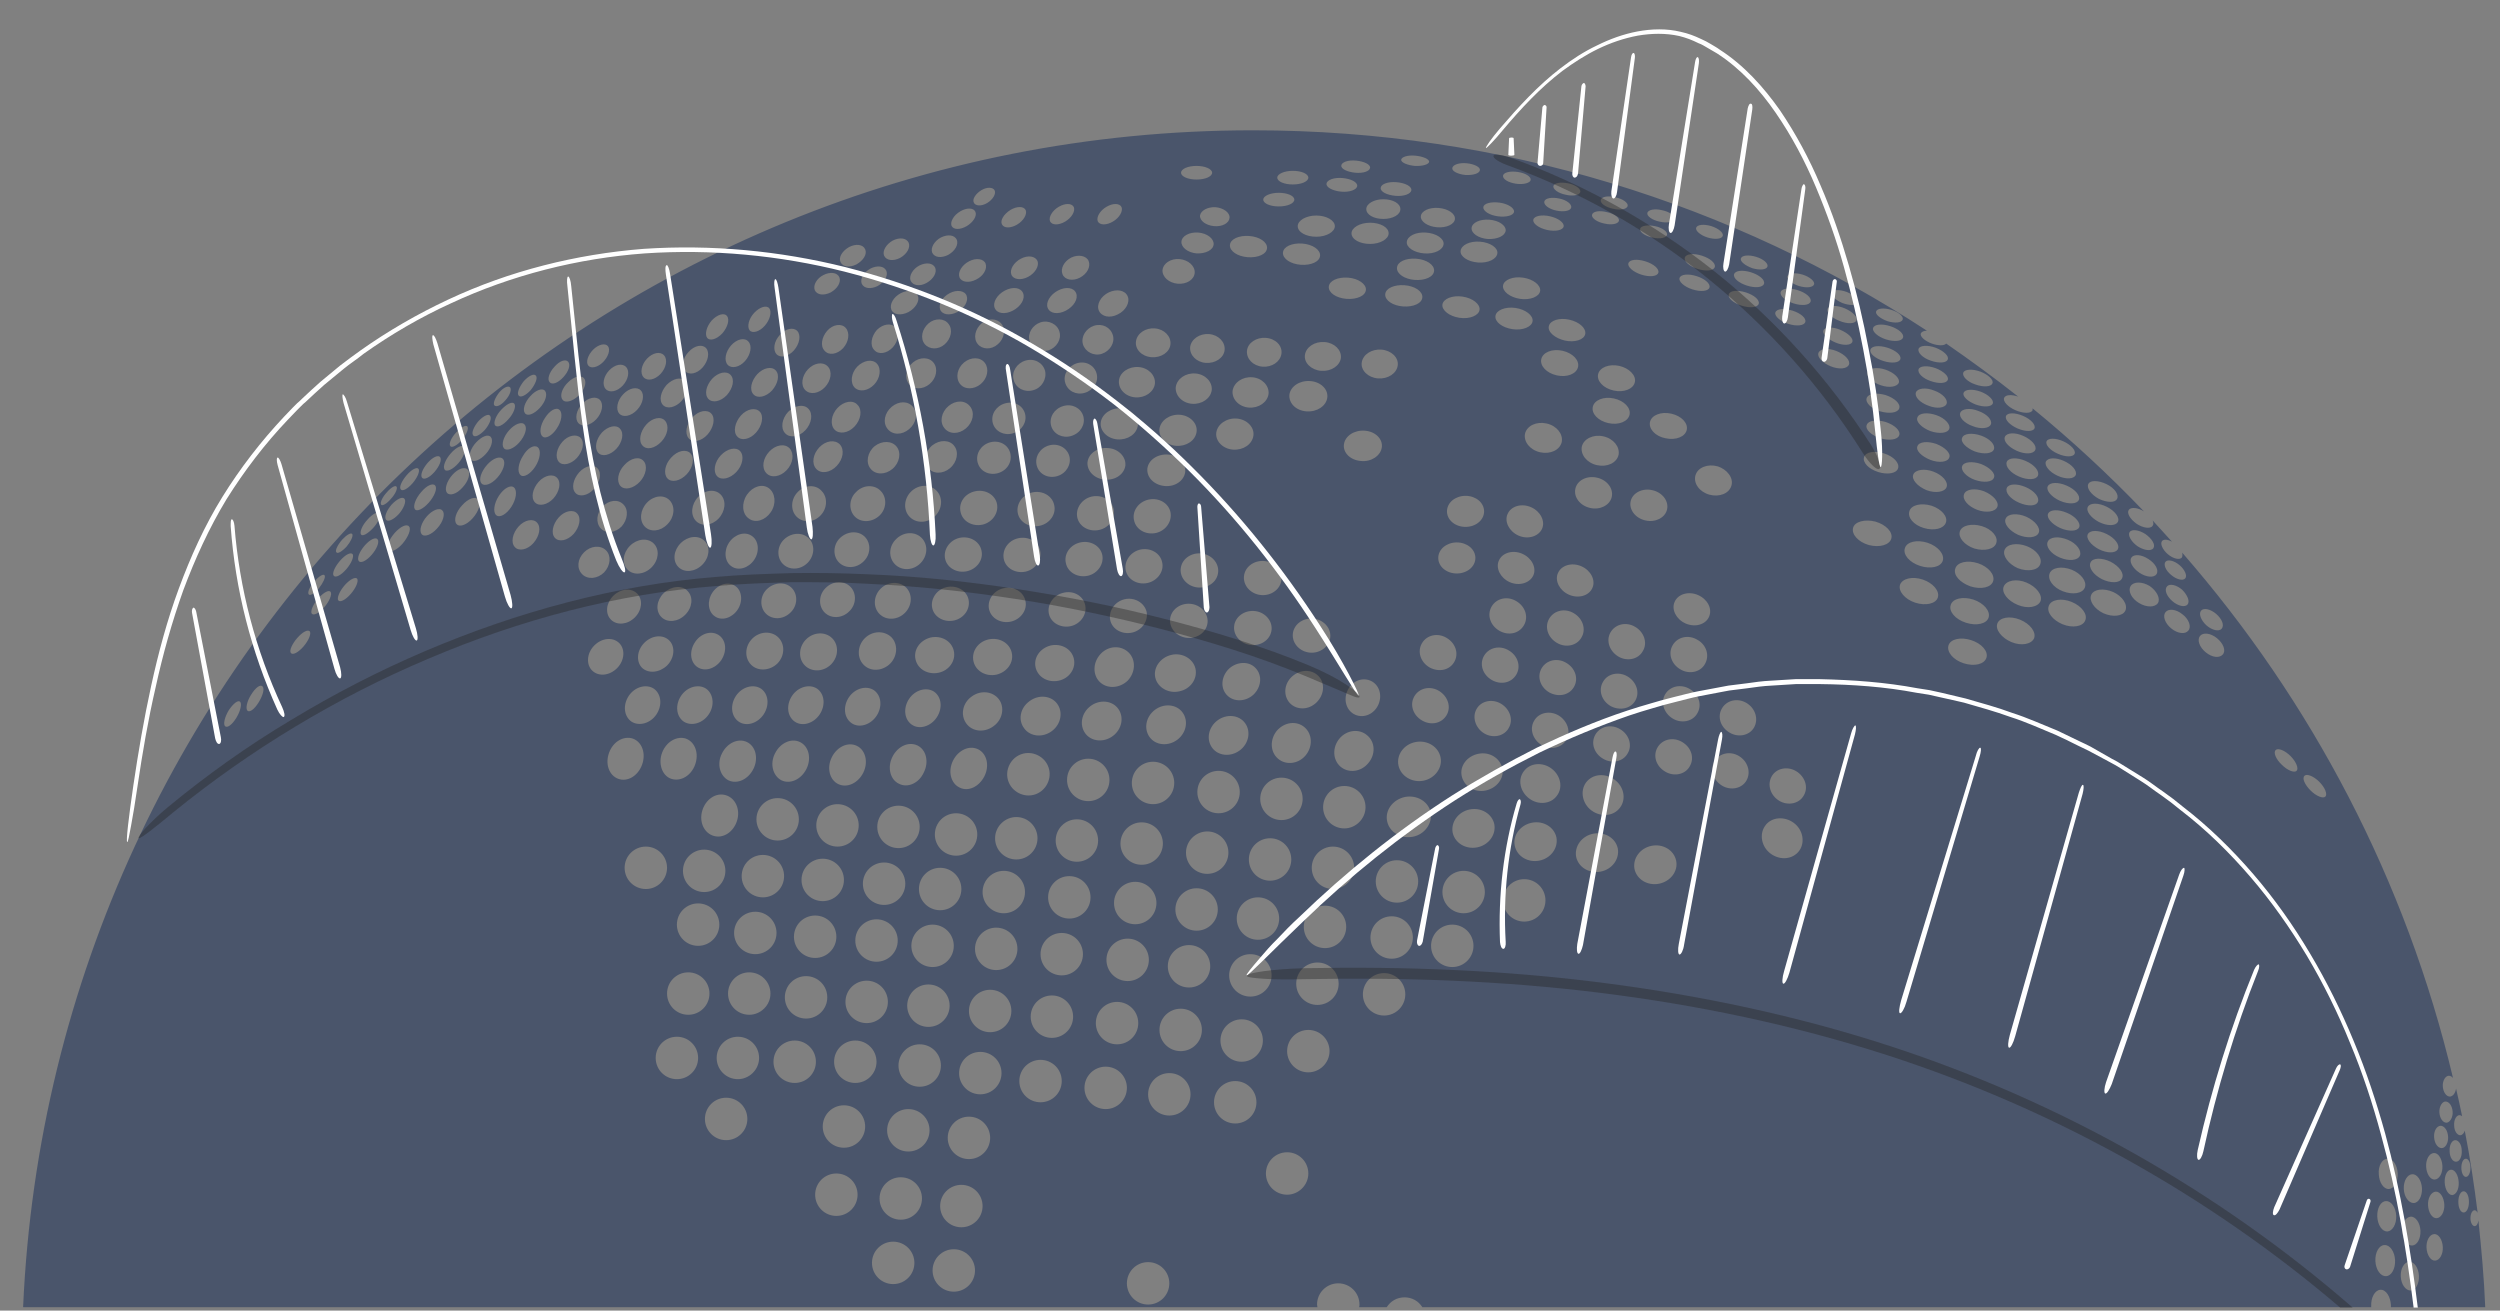 <?xml version="1.0" encoding="utf-8"?>
<!-- Generator: Adobe Illustrator 25.0.0, SVG Export Plug-In . SVG Version: 6.00 Build 0)  -->
<svg version="1.1" id="Capa_1" xmlns="http://www.w3.org/2000/svg" xmlns:xlink="http://www.w3.org/1999/xlink" x="0px" y="0px"
	 width="660px" height="346px" viewBox="0 0 660 346" style="enable-background:new 0 0 660 346;" xml:space="preserve">
<rect x="0" y="0" width="660" height="346" fill="#808080" stroke="none"/>
<style type="text/css">
	.st0{opacity:0.45;fill:#0A2352;}
	.st1{fill:#FFFFFF;}
	.st2{opacity:0.4;}
	.st3{fill:#262626;}
	.st4{opacity:0.5;}
	.st5{fill:none;stroke:#293F68;stroke-width:0.75;stroke-miterlimit:10;}
	.st6{opacity:0.4;fill:#262626;}
</style>
<g>
	<path class="st0" d="M347.8,345.1c0-0.2-0.1-0.5-0.1-0.7c0-3.1,2.5-5.6,5.6-5.6s5.6,2.5,5.6,5.6c0,0.2,0,0.5-0.1,0.7h7.3
		c1-1.6,2.7-2.6,4.7-2.6s3.7,1,4.7,2.6H626c0-0.1,0-0.2,0-0.3c-0.1-2.3,1-4.2,2.4-4.3c1.5-0.1,2.7,1.8,2.8,4.1c0,0.2,0,0.3,0,0.5
		h24.9c-0.3-7.7-1-15.3-1.8-22.9c-0.1,0.9-0.5,1.5-1,1.5c-0.6,0-1.1-1-1.1-2.1c0-1.2,0.5-2.1,1.1-2.1c0.3,0,0.6,0.3,0.8,0.7
		c-0.9-7.3-2-14.6-3.4-21.7c-0.2,0.7-0.7,1.2-1.2,1.2c-0.8,0-1.6-1.1-1.6-2.6c-0.1-1.5,0.6-2.7,1.4-2.7c0.2,0,0.5,0.1,0.7,0.3
		c-0.5-2.4-1-4.9-1.6-7.3c-0.2,1.2-0.8,2-1.6,2.1c-1,0-1.8-1.2-1.9-2.7s0.7-2.8,1.6-2.8c0.4,0,0.8,0.2,1.1,0.6
		c-12.4-52.2-37.3-99.5-71.5-138.7c0.1,0.5,0.1,1-0.1,1.3c-0.6,0.7-2.3,0.3-3.7-0.9c-1.4-1.2-2.1-2.8-1.5-3.5
		c0.5-0.5,1.5-0.4,2.6,0.2c-1.7-1.9-3.4-3.7-5.1-5.6c0.2,0.5,0.3,1,0,1.4c-0.6,0.9-2.5,0.6-4.2-0.5c-1.7-1.2-2.7-2.8-2.1-3.7
		c0.6-0.8,2.4-0.6,4,0.4c-9.2-9.6-19-18.7-29.4-27.2c0,0.2,0,0.4,0,0.5c-0.4,0.9-2.4,0.9-4.5,0c-2.1-0.9-3.4-2.4-3-3.3
		c0.4-0.8,1.9-0.9,3.7-0.3c-6.2-4.9-12.5-9.5-19-14c-0.5,0.6-2.1,0.6-3.8,0c-1.9-0.7-3.2-1.9-2.9-2.7c0.2-0.4,0.8-0.7,1.6-0.7
		c-51.1-33.4-112.2-52.9-177.8-52.9C156.3,34.3,13.7,172.2,6.1,345.1H347.8z M642.9,332.8c-1.2,0.1-2.2-1.5-2.3-3.4s0.8-3.5,2-3.6
		s2.2,1.5,2.3,3.4S644.1,332.7,642.9,332.8z M643.3,321.6c-1.2,0.1-2.2-1.5-2.3-3.4c-0.1-1.9,0.8-3.5,2-3.6c1.2-0.1,2.2,1.5,2.3,3.4
		S644.5,321.5,643.3,321.6z M647.4,315.5c-1,0-1.9-1.4-2-3.3s0.7-3.4,1.7-3.4c1,0,1.9,1.4,2,3.3S648.4,315.4,647.4,315.5z
		 M650.4,320.1c-0.8,0-1.4-1.2-1.4-2.8s0.6-2.8,1.4-2.8c0.8,0,1.4,1.2,1.4,2.8S651.2,320.1,650.4,320.1z M651,305.9
		c0.7,0,1.2,1.1,1.2,2.4c0,1.3-0.5,2.4-1.2,2.4c-0.7,0-1.2-1.1-1.2-2.4C649.8,306.9,650.3,305.9,651,305.9z M648.2,301
		c0.9,0,1.7,1.2,1.7,2.8c0.1,1.6-0.6,2.9-1.5,2.9c-0.9,0-1.7-1.2-1.7-2.8C646.6,302.3,647.3,301,648.2,301z M645.6,290.8
		c1,0,1.8,1.2,1.9,2.7c0.1,1.5-0.7,2.8-1.6,2.9c-1,0-1.8-1.2-1.9-2.7S644.7,290.8,645.6,290.8z M644.3,297.2c1,0,1.9,1.2,2,2.9
		c0.1,1.6-0.7,3-1.7,3c-1,0-1.9-1.2-2-2.9C642.5,298.7,643.2,297.3,644.3,297.2z M642.5,304.4c1.2-0.1,2.2,1.5,2.3,3.4
		s-0.8,3.5-2,3.6c-1.2,0.1-2.2-1.5-2.3-3.4S641.3,304.5,642.5,304.4z M636.8,310c1.3-0.1,2.5,1.6,2.6,3.7s-0.9,3.9-2.2,3.9
		s-2.5-1.6-2.6-3.7S635.5,310.1,636.8,310z M636.4,321.2c1.3-0.1,2.5,1.6,2.6,3.7c0.1,2.1-0.9,3.9-2.2,3.9c-1.3,0.1-2.5-1.6-2.6-3.7
		C634.1,323,635.1,321.3,636.4,321.2z M636,333.1c1.3-0.1,2.5,1.6,2.6,3.7c0.1,2.1-0.9,3.9-2.2,3.9s-2.5-1.6-2.6-3.7
		C633.7,334.9,634.7,333.2,636,333.1z M630.3,305.9c1.4-0.1,2.6,1.7,2.7,3.9c0.1,2.2-1,4-2.3,4.1c-1.4,0.1-2.6-1.7-2.7-3.9
		C627.8,307.8,628.9,305.9,630.3,305.9z M629.9,317.1c1.4-0.1,2.6,1.7,2.7,3.9c0.1,2.2-1,4-2.3,4.1c-1.4,0.1-2.6-1.7-2.7-3.9
		C627.5,319,628.5,317.1,629.9,317.1z M629.5,328.7c1.4-0.1,2.7,1.7,2.8,4s-1,4.2-2.4,4.2c-1.4,0.1-2.7-1.7-2.8-4
		C627,330.6,628.1,328.7,629.5,328.7z M608.4,204.8c0.6-0.6,2.4,0.1,3.9,1.6c1.5,1.5,2.2,3.3,1.6,3.9c-0.6,0.6-2.4-0.1-3.9-1.6
		C608.4,207.1,607.7,205.4,608.4,204.8z M600.8,198c0.6-0.6,2.4,0.1,3.9,1.6c1.5,1.5,2.2,3.3,1.6,3.9c-0.6,0.6-2.4-0.1-3.9-1.6
		C600.8,200.4,600.1,198.6,600.8,198z M581.1,161.2c0.7-0.8,2.5-0.4,4,0.9c1.5,1.3,2.2,3,1.4,3.9c-0.7,0.8-2.5,0.4-4-0.9
		C581,163.7,580.4,162,581.1,161.2z M580.8,167.9c0.8-1,2.8-0.8,4.5,0.6s2.4,3.3,1.5,4.3s-2.8,0.8-4.5-0.6S580,168.9,580.8,167.9z
		 M571.7,148.3c0.6-0.7,2.3-0.3,3.7,0.9s2.1,2.8,1.5,3.5c-0.6,0.7-2.3,0.3-3.7-0.9C571.7,150.6,571.1,149,571.7,148.3z M577.5,159.6
		c-0.7,0.8-2.5,0.4-4-0.9c-1.5-1.3-2.2-3-1.4-3.9c0.7-0.8,2.5-0.4,4,0.9C577.5,157.1,578.2,158.8,577.5,159.6z M571.7,161.6
		c0.8-1,2.8-0.8,4.5,0.6c1.7,1.3,2.4,3.3,1.5,4.3c-0.8,1-2.8,0.8-4.5-0.6S570.9,162.6,571.7,161.6z M103.4,133.2
		c1.4-1.5,2.9-2.2,3.4-1.5s-0.2,2.5-1.5,4c-1.4,1.5-2.9,2.2-3.4,1.5S102,134.8,103.4,133.2z M106.3,143.5c-1.5,1.7-3.2,2.5-3.8,1.7
		c-0.6-0.8,0.2-2.8,1.7-4.5s3.2-2.5,3.8-1.7C108.6,139.7,107.8,141.7,106.3,143.5z M124.8,136.8c-1.6,1.8-3.5,2.5-4.3,1.5
		s-0.1-3.2,1.5-4.9c1.6-1.8,3.5-2.5,4.3-1.5C127.1,132.8,126.4,135,124.8,136.8z M127.1,127.6c-0.8-0.9-0.1-3.1,1.5-4.9
		s3.5-2.4,4.2-1.5c0.8,0.9,0.1,3.1-1.5,4.9S127.8,128.5,127.1,127.6z M137.1,116.8c-1.5,1.7-3.4,2.4-4.1,1.5s-0.1-3,1.4-4.7
		c1.5-1.7,3.4-2.4,4.1-1.5C139.3,113,138.6,115.1,137.1,116.8z M142,118.1c0.9,0.8,0.6,3.1-0.7,5.1c-1.3,2-3.1,3-3.9,2.2
		c-0.9-0.8-0.6-3.1,0.7-5.1C139.3,118.2,141.1,117.3,142,118.1z M131,136c-0.9-0.8-0.6-3.1,0.7-5.1c1.3-2,3.1-3,4-2.2
		c0.9,0.8,0.6,3.1-0.7,5.1C133.7,135.8,131.9,136.8,131,136z M140.8,143.4c-1.6,1.8-3.9,2.2-4.9,1c-1.1-1.2-0.6-3.6,1-5.4
		s3.9-2.2,4.9-1C142.9,139.2,142.4,141.6,140.8,143.4z M141.2,132.6c-1.1-1.2-0.6-3.6,1-5.4s3.9-2.2,4.9-1c1.1,1.2,0.6,3.6-1,5.4
		C144.5,133.3,142.3,133.8,141.2,132.6z M319.2,88.2c2.5,0.2,4.3,2.1,4.1,4.2s-2.5,3.6-5,3.4c-2.5-0.2-4.3-2.1-4.1-4.2
		C314.5,89.5,316.7,88,319.2,88.2z M315.9,66.9c-2.3-0.2-4.1-1.6-4-3.1c0.1-1.5,2.1-2.6,4.5-2.4c2.3,0.2,4.1,1.6,4,3.1
		C320.3,66,318.3,67,315.9,66.9z M436.2,129.4c2.7,0.6,4.4,2.9,3.9,5.1c-0.5,2.2-3.1,3.5-5.7,2.9c-2.7-0.6-4.4-2.9-3.9-5.1
		C431,130.1,433.6,128.8,436.2,129.4z M435.6,111.4c0.4-1.8,2.9-2.8,5.6-2.2s4.5,2.5,4.1,4.3c-0.4,1.8-2.9,2.8-5.6,2.2
		C437,115.2,435.2,113.2,435.6,111.4z M433.7,171.9c-1.2,2.2-4.2,2.8-6.5,1.4s-3.3-4.2-2-6.4s4.2-2.8,6.5-1.4
		C434.1,166.9,435,169.8,433.7,171.9z M431.6,100.9c-0.4,1.8-2.9,2.8-5.6,2.2c-2.7-0.6-4.5-2.5-4.1-4.3c0.4-1.8,2.9-2.8,5.6-2.2
		C430.1,97.2,432,99.1,431.6,100.9z M426.1,105.2c2.7,0.6,4.5,2.5,4.1,4.3c-0.4,1.8-2.9,2.8-5.6,2.2s-4.5-2.5-4.1-4.3
		C420.9,105.6,423.4,104.6,426.1,105.2z M423.3,115.2c2.7,0.6,4.4,2.8,4,4.9c-0.5,2.1-3,3.3-5.7,2.7s-4.4-2.8-4-4.9
		C418.1,115.8,420.7,114.6,423.3,115.2z M421.6,126.1c2.7,0.6,4.4,2.9,3.9,5.1s-3.1,3.5-5.7,2.9c-2.7-0.6-4.4-2.9-3.9-5.1
		S418.9,125.5,421.6,126.1z M414.2,157c-2.5-1.1-3.8-3.7-2.9-5.7c0.9-2.1,3.7-2.9,6.2-1.8c2.5,1.1,3.8,3.7,2.9,5.7
		C419.5,157.3,416.7,158.1,414.2,157z M417.5,168.3c-1.2,2.2-4.2,2.8-6.5,1.4c-2.4-1.4-3.3-4.2-2-6.4s4.2-2.8,6.5-1.4
		C417.9,163.3,418.8,166.2,417.5,168.3z M416.6,96.9c-0.4,1.8-2.9,2.8-5.6,2.2c-2.7-0.6-4.5-2.5-4.1-4.3c0.4-1.8,2.9-2.8,5.6-2.2
		S417,95.1,416.6,96.9z M408.3,111.8c2.7,0.6,4.4,2.8,4,4.9c-0.5,2.1-3,3.3-5.7,2.7c-2.7-0.6-4.4-2.8-4-4.9
		C403.1,112.4,405.6,111.2,408.3,111.8z M357.8,188.7c-2.3-1-3.2-3.8-2.1-6.3s3.8-3.7,6.1-2.7c2.3,1,3.2,3.8,2.1,6.3
		S360.1,189.7,357.8,188.7z M361.2,201.5c-1.9,2.3-5.2,2.7-7.3,0.9c-2.1-1.8-2.2-5.1-0.3-7.4s5.2-2.7,7.3-0.9
		C363.1,195.9,363.2,199.2,361.2,201.5z M359.3,121.7c-2.8-0.2-4.8-2.2-4.5-4.4c0.3-2.2,2.7-3.8,5.5-3.6c2.8,0.2,4.8,2.2,4.5,4.4
		S362,122,359.3,121.7z M363.8,99.9c-2.6-0.2-4.6-2.1-4.3-4.2c0.3-2.1,2.6-3.6,5.2-3.4c2.6,0.2,4.6,2.1,4.3,4.2
		C368.7,98.6,366.4,100.1,363.8,99.9z M365.7,77.7c0.1-1.6,2.4-2.6,5.1-2.4c2.7,0.2,4.8,1.6,4.7,3.2s-2.4,2.6-5.1,2.4
		C367.7,80.7,365.6,79.3,365.7,77.7z M373.7,195.9c3.1-0.6,6,1.2,6.6,4c0.6,2.8-1.5,5.6-4.5,6.2s-6-1.2-6.6-4
		S370.6,196.5,373.7,195.9z M375.4,190.2c-2.4-1.4-3.3-4.2-2-6.4s4.2-2.8,6.5-1.4s3.3,4.2,2,6.4S377.8,191.6,375.4,190.2z
		 M377.4,176.2c-2.4-1.4-3.3-4.2-2-6.4s4.2-2.8,6.5-1.4c2.4,1.4,3.3,4.2,2,6.4S379.8,177.5,377.4,176.2z M379.7,147.3
		c0-2.3,2.2-4.1,4.9-4.1s4.9,1.8,4.9,4.1s-2.2,4.1-4.9,4.1S379.7,149.6,379.7,147.3z M382,135c0-2.3,2.2-4.1,4.9-4.1
		s4.9,1.8,4.9,4.1c0,2.3-2.2,4.1-4.9,4.1S382,137.3,382,135z M389.8,187.2c1.2-2.2,4.2-2.8,6.5-1.4s3.3,4.2,2,6.4
		c-1.2,2.2-4.2,2.8-6.5,1.4S388.6,189.3,389.8,187.2z M393.8,179.5c-2.4-1.4-3.3-4.2-2-6.4s4.2-2.8,6.5-1.4c2.4,1.4,3.3,4.2,2,6.4
		S396.2,180.9,393.8,179.5z M395.8,166.5c-2.4-1.4-3.3-4.2-2-6.4s4.2-2.8,6.5-1.4c2.4,1.4,3.3,4.2,2,6.4S398.2,167.9,395.8,166.5z
		 M394.8,83.4c0.2-1.5,2.6-2.5,5.3-2.1s4.7,2,4.5,3.5s-2.6,2.5-5.3,2.1C396.6,86.5,394.6,85,394.8,83.4z M398.6,153.7
		c-2.5-1.1-3.8-3.7-2.9-5.7c0.9-2.1,3.7-2.9,6.2-1.8s3.8,3.7,2.9,5.7S401.1,154.8,398.6,153.7z M400.9,141.4
		c-2.5-1.1-3.8-3.7-2.9-5.7c0.9-2.1,3.7-2.9,6.2-1.8s3.8,3.7,2.9,5.7S403.4,142.5,400.9,141.4z M401.3,78.9c-2.7-0.4-4.7-2-4.5-3.5
		s2.6-2.5,5.3-2.1c2.7,0.4,4.7,2,4.5,3.5S404,79.3,401.3,78.9z M392.8,63.1c-2.5-0.2-4.4-1.5-4.3-2.9s2.2-2.4,4.7-2.2
		s4.4,1.5,4.3,2.9C397.3,62.3,395.3,63.2,392.8,63.1z M390.7,63.8c2.7,0.2,4.8,1.6,4.6,3.1s-2.4,2.6-5.1,2.4
		c-2.7-0.2-4.8-1.6-4.6-3.1S388,63.6,390.7,63.8z M386.1,78.3c2.7,0.4,4.7,2,4.5,3.5s-2.6,2.5-5.3,2.1s-4.7-2-4.5-3.5
		S383.4,77.9,386.1,78.3z M376,66.9c-2.7-0.2-4.8-1.6-4.6-3.1s2.4-2.6,5.1-2.4c2.7,0.2,4.8,1.6,4.6,3.1S378.7,67.1,376,66.9z
		 M373.9,68.3c2.7,0.2,4.8,1.6,4.7,3.2c-0.1,1.6-2.4,2.6-5.1,2.4c-2.7-0.2-4.8-1.6-4.7-3.2S371.1,68.1,373.9,68.3z M365.2,57.8
		c-2.5,0-4.5-1.1-4.5-2.6c0-1.4,2-2.6,4.5-2.6s4.5,1.1,4.5,2.6C369.7,56.7,367.7,57.8,365.2,57.8z M361.7,58.8
		c2.7,0,4.9,1.2,4.9,2.8c0,1.5-2.2,2.8-4.9,2.8s-4.9-1.2-4.9-2.8C356.8,60.1,359,58.8,361.7,58.8z M360.6,76.5
		c-0.1,1.6-2.4,2.6-5.1,2.4c-2.7-0.2-4.8-1.6-4.7-3.2s2.4-2.6,5.1-2.4C358.6,73.5,360.7,75,360.6,76.5z M354,94.5
		c-0.3,2.1-2.6,3.6-5.2,3.4c-2.6-0.2-4.6-2.1-4.3-4.2c0.3-2.1,2.6-3.6,5.2-3.4S354.2,92.4,354,94.5z M341.1,178.6
		c2.1-1.9,5.2-2,7-0.1c1.8,1.9,1.5,5-0.6,7s-5.2,2-7,0.1C338.7,183.6,339,180.5,341.1,178.6z M340.4,104.2c0.3-2.2,2.7-3.8,5.5-3.6
		c2.8,0.2,4.8,2.2,4.5,4.4s-2.7,3.8-5.5,3.6S340.2,106.4,340.4,104.2z M345.9,172.3c-2.7-0.2-4.8-2.4-4.6-4.9
		c0.2-2.5,2.6-4.3,5.3-4.1c2.7,0.2,4.8,2.4,4.6,4.9C351,170.6,348.6,172.5,345.9,172.3z M343.4,69.9c-2.7-0.2-4.8-1.6-4.7-3.2
		c0.1-1.6,2.4-2.6,5.1-2.4c2.7,0.2,4.8,1.6,4.7,3.2S346.1,70.1,343.4,69.9z M344.4,192c2.1,1.8,2.2,5.1,0.3,7.4
		c-1.9,2.3-5.2,2.7-7.3,0.9c-2.1-1.8-2.2-5.1-0.3-7.4C339.1,190.6,342.3,190.2,344.4,192z M159.1,133.7c1.7-1.7,4.1-2,5.5-0.5
		c1.4,1.4,1.1,4-0.5,5.8c-1.7,1.7-4.1,2-5.5,0.5C157.2,138,157.5,135.4,159.1,133.7z M156.8,129.1c-1.6,1.8-3.9,2.2-4.9,1
		c-1.1-1.2-0.6-3.6,1-5.4s3.9-2.2,4.9-1C158.9,125,158.4,127.4,156.8,129.1z M331.1,161.3c2.7,0.2,4.8,2.4,4.6,4.9s-2.6,4.3-5.3,4.1
		c-2.7-0.2-4.8-2.4-4.6-4.9C326,162.9,328.4,161.1,331.1,161.3z M328.4,152.2c0.2-2.5,2.6-4.3,5.3-4.1s4.8,2.4,4.6,4.9
		c-0.2,2.5-2.6,4.3-5.3,4.1C330.3,156.9,328.2,154.7,328.4,152.2z M331.5,176.4c1.8,1.9,1.5,5-0.6,7c-2.1,1.9-5.2,2-7,0.1
		c-1.8-1.9-1.5-5,0.6-7C326.6,174.6,329.8,174.5,331.5,176.4z M328.7,190.9c1.6,2.2,1,5.4-1.4,7.2c-2.4,1.8-5.7,1.5-7.3-0.7
		c-1.6-2.2-1-5.4,1.4-7.2C323.8,188.4,327.1,188.7,328.7,190.9z M316.3,155.1c-2.7-0.2-4.8-2.4-4.6-4.9c0.2-2.5,2.6-4.3,5.3-4.1
		c2.7,0.2,4.8,2.4,4.6,4.9C321.4,153.5,319.1,155.3,316.3,155.1z M314.2,159.4c2.7,0.2,4.8,2.4,4.6,4.9c-0.2,2.5-2.6,4.3-5.3,4.1
		c-2.7-0.2-4.8-2.4-4.6-4.9C309.1,161.1,311.4,159.2,314.2,159.4z M309.2,172.9c2.9-0.7,5.8,1,6.4,3.6c0.6,2.7-1.3,5.4-4.2,6
		c-2.9,0.7-5.8-1-6.4-3.6C304.4,176.3,306.3,173.6,309.2,172.9z M303,153.9c-2.7,0.6-5.3-0.9-5.8-3.3c-0.5-2.4,1.2-4.9,3.8-5.5
		c2.7-0.6,5.3,0.9,5.8,3.3C307.4,150.8,305.6,153.3,303,153.9z M302.7,161.5c0.5,2.4-1.2,4.9-3.8,5.5c-2.7,0.6-5.3-0.9-5.8-3.3
		c-0.5-2.4,1.2-4.9,3.8-5.5C299.5,157.6,302.1,159.1,302.7,161.5z M224.8,190.9c-2-1.4-2.3-4.4-0.7-6.8c1.6-2.4,4.6-3.2,6.6-1.9
		c2,1.4,2.3,4.4,0.7,6.8C229.8,191.4,226.8,192.3,224.8,190.9z M227.9,204c-1.4,2.8-4.3,4.1-6.6,3c-2.3-1.1-3.1-4.3-1.7-7.1
		c1.4-2.8,4.3-4.1,6.6-3C228.5,198,229.3,201.2,227.9,204z M239.2,155.1c1.8,1.8,1.6,4.8-0.3,6.7s-4.9,2.1-6.7,0.3
		c-1.8-1.8-1.6-4.8,0.3-6.7S237.5,153.4,239.2,155.1z M236.6,142.3c1.9-1.9,4.9-2.1,6.7-0.3s1.6,4.8-0.3,6.7
		c-1.9,1.9-4.9,2.1-6.7,0.3S234.6,144.2,236.6,142.3z M235.3,168.2c1.8,1.8,1.7,5-0.3,7s-5.2,2.2-7,0.3c-1.8-1.8-1.7-5,0.3-7
		S233.4,166.4,235.3,168.2z M237.2,212.7c3.1,0,5.6,2.5,5.6,5.6s-2.5,5.6-5.6,5.6s-5.6-2.5-5.6-5.6S234.1,212.7,237.2,212.7z
		 M237.3,206.9c-2.3-1.1-3.1-4.3-1.7-7.1c1.4-2.8,4.3-4.1,6.6-3c2.3,1.1,3.1,4.3,1.7,7.1C242.6,206.8,239.6,208.1,237.3,206.9z
		 M240.7,191.3c-2-1.4-2.3-4.4-0.7-6.8c1.6-2.4,4.6-3.2,6.6-1.9c2,1.4,2.3,4.4,0.7,6.8S242.7,192.7,240.7,191.3z M247.8,177.6
		c-2.8,0.6-5.5-0.9-6.1-3.5c-0.6-2.6,1.2-5.1,4-5.8c2.8-0.6,5.5,0.9,6.1,3.5C252.4,174.4,250.6,177,247.8,177.6z M251.9,163.8
		c-2.7,0.6-5.3-0.9-5.8-3.3c-0.5-2.4,1.2-4.9,3.8-5.5c2.7-0.6,5.3,0.9,5.8,3.3C256.2,160.8,254.5,163.2,251.9,163.8z M255.3,150.8
		c-2.7,0.6-5.3-0.9-5.8-3.3s1.2-4.9,3.8-5.5c2.7-0.6,5.3,0.9,5.8,3.3C259.7,147.8,257.9,150.2,255.3,150.8z M257.4,129.7
		c2.7-0.6,5.3,0.9,5.8,3.3c0.5,2.4-1.2,4.9-3.8,5.5c-2.7,0.6-5.3-0.9-5.8-3.3C253,132.7,254.7,130.3,257.4,129.7z M261,168.8
		c2.8-0.6,5.5,0.9,6.1,3.5c0.6,2.6-1.2,5.1-4,5.8c-2.8,0.6-5.5-0.9-6.1-3.5C256.4,172,258.2,169.4,261,168.8z M266.9,164.1
		c-2.7,0.6-5.3-0.9-5.8-3.3c-0.5-2.4,1.2-4.9,3.8-5.5c2.7-0.6,5.3,0.9,5.8,3.3C271.3,161,269.5,163.5,266.9,164.1z M271.8,185.1
		c2.4-1.8,5.7-1.5,7.3,0.7c1.6,2.2,1,5.4-1.4,7.2c-2.4,1.8-5.7,1.5-7.3-0.7C268.7,190.1,269.3,186.9,271.8,185.1z M279.5,179.7
		c-2.8,0.6-5.5-0.9-6.1-3.5c-0.6-2.6,1.2-5.1,4-5.8c2.8-0.6,5.5,0.9,6.1,3.5C284.1,176.5,282.3,179.1,279.5,179.7z M287.3,200.3
		c3.1,0,5.6,2.5,5.6,5.6s-2.5,5.6-5.6,5.6s-5.6-2.5-5.6-5.6S284.2,200.3,287.3,200.3z M286.5,193.6c-1.6-2.2-1-5.4,1.4-7.2
		c2.4-1.8,5.7-1.5,7.3,0.7c1.6,2.2,1,5.4-1.4,7.2S288.1,195.8,286.5,193.6z M290.3,180c-1.9-1.9-1.8-5.2,0.3-7.4s5.4-2.3,7.4-0.3
		c1.9,1.9,1.8,5.2-0.3,7.4C295.5,181.8,292.2,181.9,290.3,180z M290.2,139.9c-2.7,0.6-5.3-0.9-5.8-3.3c-0.5-2.4,1.2-4.9,3.8-5.5
		c2.7-0.6,5.3,0.9,5.8,3.3S292.9,139.3,290.2,139.9z M285.2,143.2c2.7-0.6,5.3,0.9,5.8,3.3c0.5,2.4-1.2,4.9-3.8,5.5
		c-2.7,0.6-5.3-0.9-5.8-3.3C280.8,146.3,282.5,143.8,285.2,143.2z M286.5,159.8c0.5,2.4-1.2,4.9-3.8,5.5c-2.7,0.6-5.3-0.9-5.8-3.3
		c-0.5-2.4,1.2-4.9,3.8-5.5C283.4,155.8,286,157.3,286.5,159.8z M274.5,138.8c-2.7,0.6-5.3-0.9-5.8-3.3c-0.5-2.4,1.2-4.9,3.8-5.5
		c2.7-0.6,5.3,0.9,5.8,3.3C278.9,135.7,277.2,138.2,274.5,138.8z M268.8,142.1c2.7-0.6,5.3,0.9,5.8,3.3c0.5,2.4-1.2,4.9-3.8,5.5
		c-2.7,0.6-5.3-0.9-5.8-3.3S266.1,142.7,268.8,142.1z M263.5,124.9c-2.4,0.7-4.8-0.5-5.4-2.8c-0.6-2.2,0.8-4.6,3.2-5.3
		c2.4-0.7,4.8,0.5,5.4,2.8C267.3,121.9,265.9,124.2,263.5,124.9z M258.9,101.4c-1.8,1.5-4.3,1.5-5.5-0.1c-1.2-1.6-0.7-4.1,1.1-5.6
		c1.8-1.5,4.3-1.5,5.5,0.1S260.7,99.9,258.9,101.4z M256.1,107.3c1.3,1.6,0.8,4.2-1.1,5.8c-1.9,1.6-4.4,1.6-5.7-0.1
		c-1.3-1.6-0.8-4.2,1.1-5.8S254.8,105.6,256.1,107.3z M251.9,117.7c1.3,1.6,0.8,4.3-1.1,5.9s-4.5,1.6-5.8-0.1
		c-1.3-1.6-0.8-4.3,1.1-5.9C248.1,116,250.7,116.1,251.9,117.7z M247.2,129.5c1.8,1.8,1.6,4.8-0.3,6.7c-1.9,1.9-4.9,2.1-6.7,0.3
		c-1.8-1.8-1.6-4.8,0.3-6.7C242.4,127.9,245.4,127.7,247.2,129.5z M240,113.3c-1.9,1.6-4.4,1.6-5.7-0.1c-1.3-1.6-0.8-4.2,1.1-5.8
		c1.9-1.6,4.4-1.6,5.7,0.1C242.4,109.1,241.9,111.7,240,113.3z M236.7,117.9c1.3,1.6,0.8,4.3-1.1,5.9c-1.9,1.6-4.5,1.6-5.8-0.1
		c-1.3-1.6-0.8-4.3,1.1-5.9C232.8,116.3,235.4,116.3,236.7,117.9z M232.5,129.6c1.7,1.7,1.6,4.7-0.3,6.5s-4.8,2-6.5,0.3
		c-1.7-1.7-1.6-4.7,0.3-6.5C227.8,128,230.8,127.8,232.5,129.6z M228.3,141.7c1.7,1.7,1.6,4.7-0.3,6.5c-1.9,1.9-4.8,2-6.5,0.3
		s-1.6-4.7,0.3-6.5S226.6,140,228.3,141.7z M224.5,154.9c1.7,1.7,1.6,4.7-0.3,6.5c-1.9,1.9-4.8,2-6.5,0.3c-1.7-1.7-1.6-4.7,0.3-6.5
		C219.9,153.3,222.8,153.2,224.5,154.9z M219.7,168.5c1.8,1.8,1.7,4.9-0.3,6.9s-5.1,2.1-6.9,0.3s-1.7-4.9,0.3-6.9
		C214.8,166.8,217.9,166.7,219.7,168.5z M184.1,176.1c-1.9-1.3-2.2-4.2-0.6-6.6s4.4-3.1,6.3-1.8s2.2,4.2,0.6,6.6
		C188.8,176.6,186,177.4,184.1,176.1z M187.1,188.6c-1.6,2.4-4.6,3.2-6.6,1.9c-2-1.4-2.3-4.4-0.7-6.8c1.6-2.4,4.6-3.2,6.6-1.9
		C188.4,183.2,188.7,186.3,187.1,188.6z M190.6,198.9c1.4-2.8,4.3-4.1,6.6-3c2.3,1.1,3.1,4.3,1.7,7.1s-4.3,4.1-6.6,3
		C190,204.8,189.2,201.6,190.6,198.9z M195,190.5c-2-1.4-2.3-4.4-0.7-6.8c1.6-2.4,4.6-3.2,6.6-1.9c2,1.4,2.3,4.4,0.7,6.8
		S197,191.9,195,190.5z M198.3,175.5c-1.8-1.8-1.7-4.9,0.3-6.9c2-2,5.1-2.1,6.9-0.3c1.8,1.8,1.7,4.9-0.3,6.9
		C203.2,177.1,200.1,177.3,198.3,175.5z M204.6,198.9c1.4-2.8,4.3-4.1,6.6-3c2.3,1.1,3.1,4.3,1.7,7.1s-4.3,4.1-6.6,3
		C204,204.8,203.2,201.6,204.6,198.9z M209.8,190.5c-2-1.4-2.3-4.4-0.7-6.8c1.6-2.4,4.6-3.2,6.6-1.9c2,1.4,2.3,4.4,0.7,6.8
		S211.8,191.9,209.8,190.5z M213.2,148.6c-1.9,1.9-4.8,2-6.5,0.3c-1.7-1.7-1.6-4.7,0.3-6.5s4.8-2,6.5-0.3
		C215.2,143.7,215.1,146.7,213.2,148.6z M209,155.2c1.7,1.7,1.6,4.7-0.3,6.5c-1.9,1.9-4.8,2-6.5,0.3c-1.7-1.7-1.6-4.7,0.3-6.5
		S207.3,153.5,209,155.2z M203.5,135.2c-1.5,2.2-4.1,3-5.8,1.7c-1.8-1.2-2-4.1-0.5-6.3c1.5-2.2,4.1-3,5.8-1.7S205,133,203.5,135.2z
		 M198.5,141.5c1.8,1.2,2.1,4.1,0.6,6.3c-1.5,2.2-4.2,3-6,1.7c-1.8-1.2-2.1-4.1-0.6-6.3C194,141,196.7,140.2,198.5,141.5z
		 M194.1,154.7c1.8,1.2,2.1,4.1,0.6,6.3c-1.5,2.2-4.2,3-6,1.7c-1.8-1.2-2.1-4.1-0.6-6.3C189.6,154.2,192.3,153.4,194.1,154.7z
		 M189.7,136.9c-1.8,1.9-4.5,2.2-6,0.6c-1.5-1.6-1.2-4.4,0.6-6.3c1.8-1.9,4.5-2.2,6-0.6C191.8,132.2,191.5,135,189.7,136.9z
		 M186,142.8c1.6,1.6,1.3,4.4-0.6,6.3c-1.9,1.9-4.7,2.2-6.3,0.6c-1.6-1.6-1.3-4.4,0.6-6.3S184.4,141.2,186,142.8z M181.5,156
		c1.6,1.6,1.3,4.4-0.6,6.3c-1.9,1.9-4.7,2.2-6.3,0.6s-1.3-4.4,0.6-6.3C177.2,154.7,180,154.4,181.5,156z M176.2,138.4
		c-1.8,1.9-4.5,2.2-6,0.6c-1.5-1.6-1.2-4.4,0.6-6.3s4.5-2.2,6-0.6S178.1,136.5,176.2,138.4z M172.6,143.5c1.6,1.6,1.3,4.4-0.6,6.3
		s-4.7,2.2-6.3,0.6c-1.6-1.6-1.3-4.4,0.6-6.3C168.2,142.2,171,141.9,172.6,143.5z M161.9,157.3c1.9-1.9,4.7-2.2,6.3-0.6
		s1.3,4.4-0.6,6.3c-1.9,1.9-4.7,2.2-6.3,0.6C159.7,162,160,159.2,161.9,157.3z M166,183.7c1.6-2.4,4.6-3.2,6.6-1.9
		c2,1.4,2.3,4.4,0.7,6.8s-4.6,3.2-6.6,1.9C164.7,189.1,164.4,186.1,166,183.7z M169.5,176.3c-1.6-1.6-1.4-4.6,0.6-6.6
		c2-2,4.9-2.3,6.6-0.6c1.6,1.6,1.4,4.6-0.6,6.6C174.1,177.6,171.2,177.9,169.5,176.3z M174.8,198.7c1.1-2.9,3.9-4.5,6.3-3.7
		c2.4,0.9,3.5,3.9,2.4,6.9s-3.9,4.5-6.3,3.7S173.7,201.6,174.8,198.7z M185.9,235.5c-3.1,0-5.6-2.5-5.6-5.6s2.5-5.6,5.6-5.6
		s5.6,2.5,5.6,5.6S189,235.5,185.9,235.5z M189.9,244.1c0,3.1-2.5,5.6-5.6,5.6s-5.6-2.5-5.6-5.6s2.5-5.6,5.6-5.6
		S189.9,241,189.9,244.1z M188.5,220.7c-2.6-0.7-4-3.7-3.1-6.7s3.6-4.8,6.1-4.1c2.6,0.7,4,3.7,3.1,6.7S191,221.4,188.5,220.7z
		 M199.4,240.7c3.1,0,5.6,2.5,5.6,5.6s-2.5,5.6-5.6,5.6s-5.6-2.5-5.6-5.6S196.3,240.7,199.4,240.7z M201.4,236.9
		c-3.1,0-5.6-2.5-5.6-5.6s2.5-5.6,5.6-5.6s5.6,2.5,5.6,5.6S204.5,236.9,201.4,236.9z M205.3,221.9c-3.1,0-5.6-2.5-5.6-5.6
		s2.5-5.6,5.6-5.6s5.6,2.5,5.6,5.6S208.4,221.9,205.3,221.9z M212.8,257.7c3.1,0,5.6,2.5,5.6,5.6s-2.5,5.6-5.6,5.6s-5.6-2.5-5.6-5.6
		S209.7,257.7,212.8,257.7z M215.2,252.9c-3.1,0-5.6-2.5-5.6-5.6c0-3.1,2.5-5.6,5.6-5.6s5.6,2.5,5.6,5.6
		C220.8,250.4,218.3,252.9,215.2,252.9z M217.2,237.9c-3.1,0-5.6-2.5-5.6-5.6s2.5-5.6,5.6-5.6s5.6,2.5,5.6,5.6
		S220.3,237.9,217.2,237.9z M221.1,223.5c-3.1,0-5.6-2.5-5.6-5.6s2.5-5.6,5.6-5.6s5.6,2.5,5.6,5.6S224.2,223.5,221.1,223.5z
		 M228.8,258.9c3.1,0,5.6,2.5,5.6,5.6s-2.5,5.6-5.6,5.6s-5.6-2.5-5.6-5.6S225.7,258.9,228.8,258.9z M231.4,253.9
		c-3.1,0-5.6-2.5-5.6-5.6s2.5-5.6,5.6-5.6s5.6,2.5,5.6,5.6S234.5,253.9,231.4,253.9z M233.4,238.9c-3.1,0-5.6-2.5-5.6-5.6
		s2.5-5.6,5.6-5.6s5.6,2.5,5.6,5.6S236.5,238.9,233.4,238.9z M242.8,275.7c3.1,0,5.6,2.5,5.6,5.6s-2.5,5.6-5.6,5.6s-5.6-2.5-5.6-5.6
		S239.7,275.7,242.8,275.7z M245.1,271.1c-3.1,0-5.6-2.5-5.6-5.6s2.5-5.6,5.6-5.6s5.6,2.5,5.6,5.6S248.2,271.1,245.1,271.1z
		 M246.2,255.3c-3.1,0-5.6-2.5-5.6-5.6c0-3.1,2.5-5.6,5.6-5.6s5.6,2.5,5.6,5.6C251.8,252.8,249.3,255.3,246.2,255.3z M248.2,240.3
		c-3.1,0-5.6-2.5-5.6-5.6s2.5-5.6,5.6-5.6s5.6,2.5,5.6,5.6S251.3,240.3,248.2,240.3z M252.4,225.9c-3.1,0-5.6-2.5-5.6-5.6
		s2.5-5.6,5.6-5.6s5.6,2.5,5.6,5.6S255.5,225.9,252.4,225.9z M253.3,207.9c-2.3-1.1-3.1-4.3-1.7-7.1c1.4-2.8,4.3-4.1,6.6-3
		c2.3,1.1,3.1,4.3,1.7,7.1S255.6,209.1,253.3,207.9z M255.1,191c-1.6-2.2-1-5.4,1.4-7.1c2.4-1.8,5.6-1.4,7.2,0.7s1,5.4-1.4,7.1
		C259.9,193.5,256.7,193.2,255.1,191z M268.3,215.7c3.1,0,5.6,2.5,5.6,5.6s-2.5,5.6-5.6,5.6s-5.6-2.5-5.6-5.6
		S265.3,215.7,268.3,215.7z M269,209.4c-2.8-1.4-3.9-4.7-2.5-7.5s4.7-3.9,7.5-2.5s3.9,4.7,2.5,7.5
		C275.1,209.7,271.8,210.8,269,209.4z M282.3,231.3c3.1,0,5.6,2.5,5.6,5.6s-2.5,5.6-5.6,5.6s-5.6-2.5-5.6-5.6
		S279.2,231.3,282.3,231.3z M284.3,227.5c-3.1,0-5.6-2.5-5.6-5.6s2.5-5.6,5.6-5.6s5.6,2.5,5.6,5.6S287.4,227.5,284.3,227.5z
		 M294.9,264.5c3.1,0,5.6,2.5,5.6,5.6s-2.5,5.6-5.6,5.6s-5.6-2.5-5.6-5.6S291.8,264.5,294.9,264.5z M297.7,259
		c-3.1,0-5.6-2.5-5.6-5.6s2.5-5.6,5.6-5.6s5.6,2.5,5.6,5.6S300.8,259,297.7,259z M299.7,244c-3.1,0-5.6-2.5-5.6-5.6s2.5-5.6,5.6-5.6
		s5.6,2.5,5.6,5.6S302.8,244,299.7,244z M301.4,228.3c-3.1,0-5.6-2.5-5.6-5.6s2.5-5.6,5.6-5.6s5.6,2.5,5.6,5.6
		S304.5,228.3,301.4,228.3z M304.4,212.3c-3.1,0-5.6-2.5-5.6-5.6s2.5-5.6,5.6-5.6s5.6,2.5,5.6,5.6S307.5,212.3,304.4,212.3z
		 M303.5,194.6c-1.6-2.2-1-5.4,1.4-7.2c2.4-1.8,5.7-1.5,7.3,0.7c1.6,2.2,1,5.4-1.4,7.2S305.1,196.8,303.5,194.6z M318.7,219.5
		c3.1,0,5.6,2.5,5.6,5.6s-2.5,5.6-5.6,5.6s-5.6-2.5-5.6-5.6S315.7,219.5,318.7,219.5z M321.7,214.7c-3.1,0-5.6-2.5-5.6-5.6
		s2.5-5.6,5.6-5.6s5.6,2.5,5.6,5.6S324.8,214.7,321.7,214.7z M332.1,236.9c3.1,0,5.6,2.5,5.6,5.6s-2.5,5.6-5.6,5.6s-5.6-2.5-5.6-5.6
		S329,236.9,332.1,236.9z M335.3,232.5c-3.1,0-5.6-2.5-5.6-5.6s2.5-5.6,5.6-5.6s5.6,2.5,5.6,5.6S338.4,232.5,335.3,232.5z
		 M338.3,216.5c-3.1,0-5.6-2.5-5.6-5.6s2.5-5.6,5.6-5.6s5.6,2.5,5.6,5.6S341.4,216.5,338.3,216.5z M338.3,93.4
		c-0.3,2.1-2.5,3.6-5,3.4c-2.5-0.2-4.3-2.1-4.1-4.2s2.5-3.6,5-3.4C336.8,89.4,338.6,91.3,338.3,93.4z M330.6,99.6
		c2.6,0.2,4.5,2.2,4.3,4.4c-0.3,2.2-2.6,3.8-5.2,3.6c-2.6-0.2-4.5-2.2-4.3-4.4C325.7,101,328,99.4,330.6,99.6z M326.5,110.5
		c2.7,0.2,4.7,2.3,4.4,4.5c-0.3,2.3-2.7,3.9-5.4,3.7s-4.7-2.3-4.4-4.5C321.4,112,323.8,110.3,326.5,110.5z M315.6,98.6
		c2.6,0.2,4.5,2.2,4.3,4.4c-0.3,2.2-2.6,3.8-5.2,3.6c-2.6-0.2-4.5-2.2-4.3-4.4C310.7,100,313,98.4,315.6,98.6z M311.5,109.5
		c2.7,0.2,4.7,2.3,4.4,4.5c-0.3,2.3-2.7,3.9-5.4,3.7s-4.7-2.3-4.4-4.5S308.8,109.3,311.5,109.5z M308.4,120c2.7,0.2,4.7,2.3,4.5,4.6
		c-0.3,2.3-2.7,4-5.5,3.7s-4.7-2.3-4.5-4.6C303.2,121.4,305.6,119.8,308.4,120z M303.2,131.9c2.7-0.6,5.3,0.9,5.8,3.3
		c0.5,2.4-1.2,4.9-3.8,5.5c-2.7,0.6-5.3-0.9-5.8-3.3C298.8,135,300.5,132.5,303.2,131.9z M300.4,112.3c-0.3,2.3-2.7,3.9-5.4,3.7
		s-4.7-2.3-4.4-4.5s2.7-3.9,5.4-3.7C298.7,108,300.6,110.1,300.4,112.3z M292.6,118.3c2.7,0.2,4.7,2.3,4.5,4.6
		c-0.3,2.3-2.7,4-5.5,3.7c-2.7-0.2-4.7-2.3-4.5-4.6C287.4,119.7,289.8,118,292.6,118.3z M286.4,103.7c-2.3,0.7-4.6-0.5-5.2-2.7
		c-0.6-2.1,0.8-4.4,3.1-5.1s4.6,0.5,5.2,2.7C290.1,100.8,288.7,103,286.4,103.7z M286,109.9c0.6,2.2-0.8,4.5-3.2,5.2
		c-2.3,0.7-4.7-0.5-5.3-2.7c-0.6-2.2,0.8-4.5,3.2-5.2C283,106.5,285.4,107.7,286,109.9z M282.3,120.4c0.6,2.2-0.8,4.6-3.2,5.3
		c-2.4,0.7-4.8-0.5-5.4-2.8c-0.6-2.2,0.8-4.6,3.2-5.3C279.3,116.9,281.7,118.2,282.3,120.4z M272.8,103c-2.3,0.7-4.6-0.5-5.2-2.7
		c-0.6-2.1,0.8-4.4,3.1-5.1c2.3-0.7,4.6,0.5,5.2,2.7C276.4,100.1,275,102.4,272.8,103z M270.6,109.2c0.6,2.2-0.8,4.5-3.2,5.2
		c-2.3,0.7-4.7-0.5-5.3-2.7c-0.6-2.2,0.8-4.5,3.2-5.2S270,107,270.6,109.2z M263.4,90.9c-1.7,1.5-4.1,1.4-5.3-0.1s-0.7-3.9,1-5.4
		c1.7-1.5,4.1-1.4,5.3,0.1S265.1,89.5,263.4,90.9z M257.7,73.8c-1.9,1-3.9,0.7-4.4-0.6c-0.5-1.3,0.6-3.2,2.5-4.2s3.9-0.7,4.4,0.6
		C260.7,71,259.6,72.9,257.7,73.8z M255.2,78.1c0.5,1.4-0.6,3.3-2.5,4.3c-2,1-4,0.7-4.5-0.7c-0.5-1.4,0.6-3.3,2.5-4.3
		C252.6,76.4,254.7,76.7,255.2,78.1z M250.4,85.5c1.2,1.5,0.7,3.9-1,5.4c-1.7,1.5-4.1,1.4-5.3-0.1c-1.2-1.5-0.7-3.9,1-5.4
		S249.3,84,250.4,85.5z M246.5,95.8c1.2,1.6,0.7,4.1-1.1,5.6s-4.3,1.5-5.5-0.1c-1.2-1.6-0.7-4.1,1.1-5.6
		C242.8,94.2,245.3,94.2,246.5,95.8z M239.8,82.4c-2,1-4,0.7-4.5-0.7c-0.5-1.4,0.6-3.3,2.5-4.3s4-0.7,4.5,0.7
		C242.9,79.4,241.7,81.4,239.8,82.4z M236.4,86.4c1.2,1.2,0.8,3.6-0.7,5.3c-1.6,1.7-3.8,2-4.9,0.7c-1.2-1.2-0.8-3.6,0.7-5.3
		C233.1,85.5,235.3,85.2,236.4,86.4z M231.5,96c1.2,1.3,0.9,3.8-0.7,5.5c-1.6,1.7-3.9,2.1-5.2,0.8c-1.2-1.3-0.9-3.8,0.7-5.5
		C228,95.1,230.3,94.7,231.5,96z M226.4,106.9c1.3,1.3,0.9,3.9-0.8,5.7c-1.7,1.8-4.1,2.1-5.3,0.8s-0.9-3.9,0.8-5.7
		C222.8,105.9,225.2,105.5,226.4,106.9z M222.6,91.9c-1.6,1.7-3.8,2-4.9,0.7c-1.2-1.2-0.8-3.6,0.7-5.3s3.8-2,4.9-0.7
		C224.4,87.9,224.1,90.2,222.6,91.9z M221.7,117.3c1.3,1.4,0.9,3.9-0.8,5.7c-1.7,1.8-4.1,2.2-5.4,0.8c-1.3-1.4-0.9-3.9,0.8-5.7
		C218,116.3,220.4,116,221.7,117.3z M216.9,129.6c1.7,1.7,1.5,4.7-0.3,6.5c-1.8,1.9-4.6,2-6.3,0.3c-1.7-1.7-1.5-4.7,0.3-6.5
		C212.4,128,215.3,127.8,216.9,129.6z M207.7,124.1c-1.7,1.8-4.1,2.2-5.4,0.8c-1.3-1.4-0.9-3.9,0.8-5.7c1.7-1.8,4.1-2.2,5.4-0.8
		C209.7,119.8,209.4,122.3,207.7,124.1z M203.8,103.1c-1.6,1.7-3.8,2.2-4.9,1s-0.6-3.5,1-5.3c1.6-1.7,3.8-2.2,4.9-1
		S205.4,101.3,203.8,103.1z M200.6,108.7c1.1,1.2,0.6,3.7-1,5.5s-3.9,2.3-5,1c-1.1-1.2-0.6-3.7,1-5.5S199.5,107.5,200.6,108.7z
		 M195.4,119.1c1.1,1.2,0.7,3.7-1,5.5c-1.7,1.8-4,2.3-5.1,1.1c-1.1-1.2-0.7-3.7,1-5.5C192,118.4,194.3,117.9,195.4,119.1z
		 M191.9,104.3c-1.6,1.7-3.8,2.2-4.9,1c-1.1-1.2-0.6-3.5,1-5.3c1.6-1.7,3.8-2.2,4.9-1S193.5,102.5,191.9,104.3z M187.8,109.2
		c1.1,1.2,0.6,3.7-1,5.5s-3.9,2.3-5,1s-0.6-3.7,1-5.5S186.7,108,187.8,109.2z M182.3,119.7c1.1,1.2,0.7,3.7-1,5.5
		c-1.7,1.8-4,2.3-5.1,1.1c-1.1-1.2-0.7-3.7,1-5.5C178.9,118.9,181.2,118.5,182.3,119.7z M174.6,116.6c-1.7,1.8-3.9,2.3-5,1
		c-1.1-1.2-0.6-3.7,1-5.5s3.9-2.3,5-1S176.3,114.8,174.6,116.6z M169.9,121.7c1.1,1.2,0.7,3.7-1,5.5c-1.7,1.8-4,2.3-5.1,1.1
		c-1.1-1.2-0.7-3.7,1-5.5C166.5,120.9,168.8,120.4,169.9,121.7z M162.7,118.5c-1.6,1.7-3.8,2.2-4.8,1s-0.6-3.5,1-5.3
		c1.6-1.7,3.8-2.2,4.8-1C164.8,114.4,164.3,116.8,162.7,118.5z M157.4,110.7c-1.6,1.7-3.7,2.1-4.7,1c-1-1.1-0.6-3.4,1-5.1
		s3.7-2.1,4.7-1C159.4,106.7,159,109,157.4,110.7z M153.3,115.6c1.1,1.2,0.6,3.5-1,5.3c-1.6,1.7-3.8,2.2-4.8,1s-0.6-3.5,1-5.3
		C150,114.9,152.2,114.5,153.3,115.6z M146.5,142c-1.1-1.2-0.6-3.6,1-5.4c1.6-1.8,3.9-2.2,4.9-1c1.1,1.2,0.6,3.6-1,5.4
		C149.8,142.7,147.6,143.2,146.5,142z M154.2,145.8c1.7-1.7,4.3-2,5.8-0.5c1.4,1.4,1.2,4-0.5,5.8c-1.7,1.7-4.3,2-5.8,0.5
		S152.4,147.6,154.2,145.8z M156.3,177c-1.6-1.6-1.4-4.6,0.6-6.6c2-2,4.9-2.3,6.6-0.6c1.6,1.6,1.4,4.6-0.6,6.6
		C160.9,178.4,158,178.7,156.3,177z M163.2,205.6c-2.4-0.9-3.5-3.9-2.4-6.9s3.9-4.5,6.3-3.7c2.4,0.9,3.5,3.9,2.4,6.9
		S165.6,206.5,163.2,205.6z M164.9,229.1c0-3.1,2.5-5.6,5.6-5.6s5.6,2.5,5.6,5.6s-2.5,5.6-5.6,5.6S164.9,232.2,164.9,229.1z
		 M178.7,284.9c-3.1,0-5.6-2.5-5.6-5.6s2.5-5.6,5.6-5.6s5.6,2.5,5.6,5.6S181.8,284.9,178.7,284.9z M181.7,267.9
		c-3.1,0-5.6-2.5-5.6-5.6s2.5-5.6,5.6-5.6s5.6,2.5,5.6,5.6S184.8,267.9,181.7,267.9z M191.7,301c-3.1,0-5.6-2.5-5.6-5.6
		s2.5-5.6,5.6-5.6s5.6,2.5,5.6,5.6S194.8,301,191.7,301z M194.8,284.9c-3.1,0-5.6-2.5-5.6-5.6s2.5-5.6,5.6-5.6s5.6,2.5,5.6,5.6
		S197.8,284.9,194.8,284.9z M197.8,267.9c-3.1,0-5.6-2.5-5.6-5.6s2.5-5.6,5.6-5.6s5.6,2.5,5.6,5.6S200.8,267.9,197.8,267.9z
		 M209.8,285.9c-3.1,0-5.6-2.5-5.6-5.6c0-3.1,2.5-5.6,5.6-5.6s5.6,2.5,5.6,5.6C215.4,283.4,212.9,285.9,209.8,285.9z M220.8,321
		c-3.1,0-5.6-2.5-5.6-5.6s2.5-5.6,5.6-5.6s5.6,2.5,5.6,5.6S223.9,321,220.8,321z M222.8,303c-3.1,0-5.6-2.5-5.6-5.6s2.5-5.6,5.6-5.6
		s5.6,2.5,5.6,5.6S225.9,303,222.8,303z M225.8,285.9c-3.1,0-5.6-2.5-5.6-5.6c0-3.1,2.5-5.6,5.6-5.6s5.6,2.5,5.6,5.6
		C231.4,283.4,228.9,285.9,225.8,285.9z M235.8,339c-3.1,0-5.6-2.5-5.6-5.6s2.5-5.6,5.6-5.6s5.6,2.5,5.6,5.6S238.9,339,235.8,339z
		 M237.8,322c-3.1,0-5.6-2.5-5.6-5.6s2.5-5.6,5.6-5.6s5.6,2.5,5.6,5.6S240.9,322,237.8,322z M239.8,304c-3.1,0-5.6-2.5-5.6-5.6
		s2.5-5.6,5.6-5.6s5.6,2.5,5.6,5.6S242.9,304,239.8,304z M251.8,341c-3.1,0-5.6-2.5-5.6-5.6s2.5-5.6,5.6-5.6c3.1,0,5.6,2.5,5.6,5.6
		S254.9,341,251.8,341z M253.8,324c-3.1,0-5.6-2.5-5.6-5.6s2.5-5.6,5.6-5.6s5.6,2.5,5.6,5.6S256.9,324,253.8,324z M255.8,306
		c-3.1,0-5.6-2.5-5.6-5.6s2.5-5.6,5.6-5.6s5.6,2.5,5.6,5.6S258.9,306,255.8,306z M258.8,288.9c-3.1,0-5.6-2.5-5.6-5.6
		s2.5-5.6,5.6-5.6s5.6,2.5,5.6,5.6S261.9,288.9,258.8,288.9z M261.4,272.5c-3.1,0-5.6-2.5-5.6-5.6s2.5-5.6,5.6-5.6s5.6,2.5,5.6,5.6
		S264.5,272.5,261.4,272.5z M263,256.1c-3.1,0-5.6-2.5-5.6-5.6s2.5-5.6,5.6-5.6s5.6,2.5,5.6,5.6S266.1,256.1,263,256.1z M265,241.1
		c-3.1,0-5.6-2.5-5.6-5.6s2.5-5.6,5.6-5.6s5.6,2.5,5.6,5.6S268.1,241.1,265,241.1z M274.7,291c-3.1,0-5.6-2.5-5.6-5.6
		c0-3.1,2.5-5.6,5.6-5.6s5.6,2.5,5.6,5.6C280.3,288.5,277.8,291,274.7,291z M277.7,274c-3.1,0-5.6-2.5-5.6-5.6s2.5-5.6,5.6-5.6
		s5.6,2.5,5.6,5.6S280.8,274,277.7,274z M280.3,257.5c-3.1,0-5.6-2.5-5.6-5.6s2.5-5.6,5.6-5.6s5.6,2.5,5.6,5.6
		S283.4,257.5,280.3,257.5z M291.9,292.8c-3.1,0-5.6-2.5-5.6-5.6s2.5-5.6,5.6-5.6s5.6,2.5,5.6,5.6S295,292.8,291.9,292.8z
		 M303.1,344.4c-3.1,0-5.6-2.5-5.6-5.6s2.5-5.6,5.6-5.6s5.6,2.5,5.6,5.6S306.2,344.4,303.1,344.4z M308.7,294.5
		c-3.1,0-5.6-2.5-5.6-5.6s2.5-5.6,5.6-5.6s5.6,2.5,5.6,5.6S311.8,294.5,308.7,294.5z M311.7,277.5c-3.1,0-5.6-2.5-5.6-5.6
		s2.5-5.6,5.6-5.6s5.6,2.5,5.6,5.6S314.8,277.5,311.7,277.5z M313.9,260.7c-3.1,0-5.6-2.5-5.6-5.6s2.5-5.6,5.6-5.6s5.6,2.5,5.6,5.6
		S317,260.7,313.9,260.7z M315.9,245.7c-3.1,0-5.6-2.5-5.6-5.6s2.5-5.6,5.6-5.6s5.6,2.5,5.6,5.6S319,245.7,315.9,245.7z
		 M326.1,296.6c-3.1,0-5.6-2.5-5.6-5.6s2.5-5.6,5.6-5.6s5.6,2.5,5.6,5.6S329.2,296.6,326.1,296.6z M327.8,280.3
		c-3.1,0-5.6-2.5-5.6-5.6s2.5-5.6,5.6-5.6s5.6,2.5,5.6,5.6S330.8,280.3,327.8,280.3z M330.1,263.1c-3.1,0-5.6-2.5-5.6-5.6
		s2.5-5.6,5.6-5.6s5.6,2.5,5.6,5.6S333.2,263.1,330.1,263.1z M339.8,315.4c-3.1,0-5.6-2.5-5.6-5.6s2.5-5.6,5.6-5.6s5.6,2.5,5.6,5.6
		S342.8,315.4,339.8,315.4z M345.4,283.1c-3.1,0-5.6-2.5-5.6-5.6s2.5-5.6,5.6-5.6s5.6,2.5,5.6,5.6S348.4,283.1,345.4,283.1z
		 M347.8,265.3c-3.1,0-5.6-2.5-5.6-5.6s2.5-5.6,5.6-5.6s5.6,2.5,5.6,5.6S350.9,265.3,347.8,265.3z M349.8,250.3
		c-3.1,0-5.6-2.5-5.6-5.6s2.5-5.6,5.6-5.6s5.6,2.5,5.6,5.6S352.9,250.3,349.8,250.3z M351.9,234.7c-3.1,0-5.6-2.5-5.6-5.6
		s2.5-5.6,5.6-5.6s5.6,2.5,5.6,5.6S354.9,234.7,351.9,234.7z M354.9,218.7c-3.1,0-5.6-2.5-5.6-5.6s2.5-5.6,5.6-5.6s5.6,2.5,5.6,5.6
		S357.9,218.7,354.9,218.7z M365.4,268.1c-3.1,0-5.6-2.5-5.6-5.6s2.5-5.6,5.6-5.6s5.6,2.5,5.6,5.6S368.5,268.1,365.4,268.1z
		 M367.4,253.1c-3.1,0-5.6-2.5-5.6-5.6s2.5-5.6,5.6-5.6s5.6,2.5,5.6,5.6S370.5,253.1,367.4,253.1z M368.8,238.3
		c-3.1,0-5.6-2.5-5.6-5.6s2.5-5.6,5.6-5.6s5.6,2.5,5.6,5.6S371.9,238.3,368.8,238.3z M373,220.9c-3.2,0.6-6.2-1.2-6.8-4.1
		c-0.6-2.9,1.5-5.7,4.7-6.4c3.2-0.6,6.2,1.2,6.8,4.1C378.2,217.4,376.1,220.3,373,220.9z M383.4,255.3c-3.1,0-5.6-2.5-5.6-5.6
		c0-3.1,2.5-5.6,5.6-5.6s5.6,2.5,5.6,5.6C389,252.8,386.5,255.3,383.4,255.3z M386.4,241.1c-3.1,0-5.6-2.5-5.6-5.6s2.5-5.6,5.6-5.6
		s5.6,2.5,5.6,5.6S389.5,241.1,386.4,241.1z M390,223.7c-3,0.6-5.9-1.1-6.5-3.9c-0.5-2.8,1.5-5.5,4.5-6.1s5.9,1.1,6.5,3.9
		C395,220.4,393,223.1,390,223.7z M392.2,208.7c-2.9,0.6-5.7-1.1-6.3-3.8s1.4-5.3,4.4-5.9c2.9-0.6,5.7,1.1,6.3,3.8
		S395.1,208.1,392.2,208.7z M402.4,243.3c-3.1,0-5.6-2.5-5.6-5.6s2.5-5.6,5.6-5.6s5.6,2.5,5.6,5.6S405.5,243.3,402.4,243.3z
		 M406.4,227.2c-3,0.6-5.9-1.1-6.5-3.9c-0.6-2.8,1.5-5.5,4.5-6.1s5.9,1.1,6.5,3.9C411.4,223.9,409.4,226.6,406.4,227.2z M411,210.1
		c-1.6,2.2-4.9,2.5-7.3,0.7s-3.1-5-1.4-7.2c1.6-2.2,4.9-2.5,7.3-0.7C412,204.7,412.7,207.9,411,210.1z M413.5,195.3
		c-1.2,2.2-4.2,2.8-6.5,1.4s-3.3-4.2-2-6.4c1.2-2.2,4.2-2.8,6.5-1.4S414.8,193.2,413.5,195.3z M409,182.8c-2.4-1.4-3.3-4.2-2-6.4
		s4.2-2.8,6.5-1.4c2.4,1.4,3.3,4.2,2,6.4S411.4,184.1,409,182.8z M422.6,230.1c-3,0.6-5.9-1.1-6.5-3.9c-0.5-2.8,1.5-5.5,4.5-6.1
		s5.9,1.1,6.5,3.9C427.6,226.8,425.6,229.5,422.6,230.1z M427.7,213.2c-1.7,2.3-5,2.6-7.5,0.8c-2.5-1.8-3.1-5.2-1.5-7.4
		c1.7-2.3,5-2.6,7.5-0.8C428.7,207.6,429.4,210.9,427.7,213.2z M429.7,198.9c-1.2,2.2-4.2,2.8-6.5,1.4c-2.4-1.4-3.3-4.2-2-6.4
		s4.2-2.8,6.5-1.4C430.1,193.9,431,196.8,429.7,198.9z M425.2,186.4c-2.4-1.4-3.3-4.2-2-6.4c1.2-2.2,4.2-2.8,6.5-1.4s3.3,4.2,2,6.4
		C430.5,187.1,427.6,187.7,425.2,186.4z M438,233.3c-3,0.6-5.9-1.1-6.5-3.9c-0.5-2.8,1.5-5.5,4.5-6.1c3-0.6,5.9,1.1,6.5,3.9
		S441,232.7,438,233.3z M446.1,202.3c-1.2,2.2-4.2,2.8-6.5,1.4c-2.4-1.4-3.3-4.2-2-6.4s4.2-2.8,6.5-1.4
		C446.5,197.3,447.4,200.1,446.1,202.3z M448.1,188.3c-1.2,2.2-4.2,2.8-6.5,1.4s-3.3-4.2-2-6.4s4.2-2.8,6.5-1.4
		C448.5,183.3,449.4,186.1,448.1,188.3z M450.1,175.3c-1.2,2.2-4.2,2.8-6.5,1.4c-2.4-1.4-3.3-4.2-2-6.4s4.2-2.8,6.5-1.4
		C450.5,170.2,451.4,173.1,450.1,175.3z M451.2,162.8c-0.9,2.1-3.7,2.9-6.2,1.8c-2.5-1.1-3.8-3.7-2.9-5.7c0.9-2.1,3.7-2.9,6.2-1.8
		C450.8,158.2,452.1,160.7,451.2,162.8z M461.1,206c-1.2,2.2-4.2,2.8-6.5,1.4s-3.3-4.2-2-6.4s4.2-2.8,6.5-1.4
		C461.4,201,462.3,203.8,461.1,206z M463.1,192c-1.2,2.2-4.2,2.8-6.5,1.4c-2.4-1.4-3.3-4.2-2-6.4s4.2-2.8,6.5-1.4
		C463.4,187,464.3,189.8,463.1,192z M499.3,142.2c-0.5,1.7-3.1,2.4-5.9,1.7c-2.8-0.8-4.6-2.8-4.2-4.5s3.1-2.4,5.9-1.7
		C497.9,138.5,499.8,140.5,499.3,142.2z M501.4,114.9c-0.4,1.2-2.6,1.5-5,0.8c-2.4-0.8-4-2.3-3.6-3.5c0.4-1.2,2.6-1.5,5-0.8
		C500.2,112.2,501.8,113.7,501.4,114.9z M524.4,173.7c-0.6,1.7-3.2,2.3-6,1.4c-2.8-0.9-4.5-3-4-4.7s3.2-2.3,6-1.4
		C523.2,169.9,525,172,524.4,173.7z M509.6,121.4c-2.3-0.9-3.9-2.5-3.4-3.6c0.4-1.2,2.7-1.4,5-0.6c2.3,0.9,3.9,2.5,3.4,3.6
		C514.2,122,511.9,122.3,509.6,121.4z M569.7,159.2c-0.8,1.2-3,1.2-5,0s-3-3.2-2.2-4.5c0.8-1.2,3-1.2,5,0
		C569.4,156,570.4,158,569.7,159.2z M569.3,151.6c-0.7,1-2.7,0.8-4.5-0.4c-1.8-1.2-2.8-3-2.1-4c0.7-1,2.7-0.8,4.5,0.4
		C569.1,148.8,570,150.6,569.3,151.6z M562.2,140.5c0.6-0.9,2.5-0.6,4.2,0.5c1.7,1.2,2.7,2.8,2.1,3.7c-0.6,0.9-2.5,0.6-4.2-0.5
		C562.6,143,561.7,141.3,562.2,140.5z M561.1,161.2c-0.7,1.5-3.3,1.8-5.8,0.7c-2.5-1.2-3.9-3.4-3.2-4.9s3.3-1.8,5.8-0.7
		C560.3,157.4,561.8,159.6,561.1,161.2z M560.2,152.7c-0.6,1.3-3,1.3-5.3,0.2c-2.3-1.2-3.6-3.1-3-4.4c0.6-1.3,3-1.3,5.3-0.2
		C559.5,149.5,560.9,151.4,560.2,152.7z M551.3,127.8c0.5-1.1,2.7-1,4.8,0s3.4,2.8,2.8,3.9c-0.5,1.1-2.7,1-4.8,0
		C552.1,130.6,550.8,128.9,551.3,127.8z M551.2,133.8c0.6-1.1,2.8-1.1,5,0c2.2,1.1,3.5,2.9,2.9,4c-0.6,1.1-2.8,1.1-5,0
		C552,136.7,550.6,134.9,551.2,133.8z M551.2,141c0.6-1.1,2.8-1.1,5,0s3.5,2.9,2.9,4c-0.6,1.1-2.8,1.1-5,0
		C552,143.9,550.6,142.1,551.2,141z M550.5,163.8c-0.6,1.6-3.3,2.1-6,1c-2.6-1.1-4.3-3.2-3.6-4.9c0.6-1.6,3.3-2.1,6-1
		C549.6,160,551.2,162.2,550.5,163.8z M550.4,155.1c-0.6,1.6-3.2,2-5.8,1c-2.6-1-4.1-3.1-3.5-4.7c0.6-1.6,3.2-2,5.8-1
		C549.4,151.4,551,153.5,550.4,155.1z M549.1,146.7c-0.6,1.3-2.9,1.5-5.3,0.5s-3.8-2.9-3.2-4.2s2.9-1.5,5.3-0.5
		S549.6,145.4,549.1,146.7z M548.9,139.2c-0.5,1.1-2.7,1.2-5,0.2c-2.2-1-3.7-2.7-3.2-3.8s2.7-1.2,5-0.2
		C547.9,136.3,549.4,138.1,548.9,139.2z M548.8,132c-0.5,1.1-2.7,1.2-5,0.2c-2.2-1-3.7-2.7-3.2-3.8s2.7-1.2,5-0.2
		C547.9,129.2,549.3,130.9,548.8,132z M540.3,116.5c0.4-0.9,2.4-0.9,4.4,0c2,0.9,3.4,2.4,3,3.3c-0.4,0.9-2.4,0.9-4.4,0
		C541.2,118.9,539.9,117.4,540.3,116.5z M540.1,121.9c0.5-1.1,2.6-1.2,4.8-0.2c2.2,1,3.5,2.6,3.1,3.7c-0.5,1.1-2.6,1.2-4.8,0.2
		S539.7,122.9,540.1,121.9z M534.9,136.4c2.4,1.1,3.9,3,3.3,4.3c-0.6,1.3-3,1.5-5.4,0.5c-2.4-1.1-3.9-3-3.3-4.3
		C530.1,135.6,532.5,135.4,534.9,136.4z M529.8,128.8c0.5-1.1,2.7-1.2,5-0.2c2.3,1,3.7,2.7,3.2,3.9s-2.7,1.2-5,0.2
		C530.7,131.7,529.3,130,529.8,128.8z M538,125.6c-0.5,1.1-2.7,1.2-5,0.2c-2.3-1-3.7-2.7-3.2-3.9c0.5-1.1,2.7-1.2,5-0.2
		S538.5,124.4,538,125.6z M529.6,109.8c0.4-0.9,2.4-0.9,4.5,0c2.1,0.9,3.4,2.4,3,3.3c-0.4,0.9-2.4,0.9-4.5,0
		C530.6,112.2,529.2,110.8,529.6,109.8z M529.3,115.3c0.5-1.1,2.7-1.2,4.9-0.2c2.2,1,3.6,2.6,3.1,3.7s-2.7,1.2-4.9,0.2
		C530.2,118,528.8,116.4,529.3,115.3z M529.2,145.2c0.6-1.6,3.3-2,5.9-1c2.6,1,4.2,3.2,3.5,4.8c-0.6,1.6-3.3,2-5.9,1
		C530.2,148.9,528.6,146.7,529.2,145.2z M529,154.8c0.7-1.6,3.4-2.1,6-1s4.3,3.3,3.7,4.9c-0.7,1.6-3.4,2.1-6,1
		C530,158.6,528.3,156.4,529,154.8z M533.3,163.6c2.7,1.1,4.3,3.3,3.7,4.9c-0.7,1.6-3.4,2.1-6,1s-4.3-3.3-3.7-4.9
		C527.9,163,530.6,162.5,533.3,163.6z M527.3,133.8c-0.5,1.3-2.9,1.7-5.3,0.8c-2.4-0.9-4-2.7-3.5-4.1s2.9-1.7,5.3-0.8
		C526.2,130.7,527.8,132.5,527.3,133.8z M518,123.1c0.4-1.2,2.7-1.4,5-0.6c2.3,0.9,3.9,2.5,3.4,3.6c-0.4,1.2-2.7,1.4-5,0.6
		C519.1,125.9,517.6,124.2,518,123.1z M526.4,118.6c-0.4,1.2-2.7,1.4-5,0.6c-2.3-0.9-3.9-2.5-3.4-3.6c0.4-1.2,2.7-1.4,5-0.6
		C525.3,115.8,526.8,117.4,526.4,118.6z M526.1,106.5c-0.3,0.9-2.3,1.1-4.5,0.3c-2.1-0.8-3.6-2.2-3.2-3.1c0.3-0.9,2.3-1.1,4.5-0.3
		C525,104.2,526.4,105.6,526.1,106.5z M518.3,98.4c0.3-0.9,2.3-1.1,4.5-0.3c2.1,0.8,3.6,2.2,3.2,3.1c-0.3,0.9-2.3,1.1-4.5,0.3
		C519.4,100.8,518,99.4,518.3,98.4z M517.5,109c0.4-1.1,2.6-1.4,4.8-0.5c2.3,0.8,3.7,2.4,3.3,3.5c-0.4,1.1-2.6,1.4-4.8,0.5
		C518.5,111.7,517.1,110.1,517.5,109z M517.4,140.3c0.5-1.6,3.1-2.2,5.8-1.4s4.4,2.9,3.8,4.5c-0.5,1.6-3.1,2.2-5.8,1.4
		C518.6,143.9,516.9,141.9,517.4,140.3z M516.2,150.1c0.5-1.7,3.2-2.3,6-1.4c2.7,0.9,4.5,3,4,4.7c-0.5,1.7-3.2,2.3-6,1.4
		C517.4,153.8,515.6,151.8,516.2,150.1z M515,159.7c0.5-1.7,3.2-2.3,6-1.4c2.7,0.9,4.5,3,4,4.7c-0.5,1.7-3.2,2.3-6,1.4
		C516.2,163.5,514.4,161.4,515,159.7z M514.6,113.2c-0.4,1.2-2.7,1.4-5,0.6c-2.3-0.9-3.9-2.5-3.4-3.6c0.4-1.2,2.7-1.4,5-0.6
		C513.5,110.4,515,112.1,514.6,113.2z M506.5,92.1c0.3-0.9,2.3-1.1,4.5-0.3c2.1,0.8,3.6,2.2,3.2,3.1c-0.3,0.9-2.3,1.1-4.5,0.3
		C507.6,94.5,506.2,93.1,506.5,92.1z M506.5,97.5c0.3-0.9,2.3-1.1,4.5-0.3c2.1,0.8,3.6,2.2,3.2,3.1c-0.3,0.9-2.3,1.1-4.5,0.3
		C507.6,99.9,506.2,98.5,506.5,97.5z M505.8,103.6c0.4-1.1,2.6-1.4,4.8-0.5c2.3,0.8,3.7,2.4,3.3,3.5c-0.4,1.1-2.6,1.4-4.8,0.5
		C506.9,106.3,505.4,104.8,505.8,103.6z M505.1,125.3c0.5-1.3,2.9-1.7,5.3-0.8c2.4,0.9,4,2.7,3.5,4.1c-0.5,1.3-2.9,1.7-5.3,0.8
		C506.2,128.4,504.6,126.6,505.1,125.3z M504.1,134.9c0.5-1.6,3.1-2.2,5.8-1.4c2.7,0.9,4.4,2.9,3.8,4.5s-3.1,2.2-5.8,1.4
		C505.2,138.6,503.5,136.6,504.1,134.9z M502.9,144.7c0.5-1.7,3.2-2.3,6-1.4c2.7,0.9,4.5,3,4,4.7c-0.5,1.7-3.2,2.3-6,1.4
		C504.1,148.5,502.3,146.4,502.9,144.7z M507.6,153c2.7,0.9,4.5,3,4,4.7c-0.5,1.7-3.2,2.3-6,1.4c-2.7-0.9-4.5-3-4-4.7
		C502.2,152.7,504.9,152.1,507.6,153z M495.3,82.2c0.3-0.8,2-1,4-0.4s3.3,1.8,3,2.6s-2,1-4,0.4C496.4,84.1,495,83,495.3,82.2z
		 M494.5,86.6c0.3-1,2.3-1.2,4.5-0.5c2.2,0.7,3.7,2,3.4,3c-0.3,1-2.3,1.2-4.5,0.5C495.7,88.9,494.2,87.5,494.5,86.6z M493.8,92.3
		c0.3-1,2.3-1.2,4.5-0.5c2.2,0.7,3.7,2,3.4,3c-0.3,1-2.3,1.2-4.5,0.5C495,94.6,493.5,93.3,493.8,92.3z M493,98.3
		c0.4-1.1,2.5-1.5,4.8-0.7s3.8,2.3,3.5,3.4c-0.4,1.1-2.5,1.5-4.8,0.7C494.2,100.9,492.6,99.4,493,98.3z M492.8,105.1
		c0.4-1.2,2.6-1.5,5-0.8c2.4,0.8,4,2.3,3.6,3.5c-0.4,1.2-2.6,1.5-5,0.8C494,107.9,492.4,106.3,492.8,105.1z M492.1,120.7
		c0.4-1.4,2.8-1.8,5.3-1c2.5,0.8,4.1,2.5,3.7,3.9c-0.4,1.4-2.8,1.8-5.3,1S491.7,122.1,492.1,120.7z M483.6,77.2
		c0.3-0.8,2.1-0.8,4-0.1c1.9,0.8,3.1,2,2.8,2.8s-2.1,0.8-4,0.1C484.5,79.2,483.3,78,483.6,77.2z M482.5,81.5c0.4-0.9,2.4-1,4.5-0.1
		s3.5,2.3,3.1,3.2c-0.4,0.9-2.4,1-4.5,0.1C483.5,83.9,482.1,82.5,482.5,81.5z M481.4,87.2c0.4-0.9,2.4-1,4.5-0.1
		c2.1,0.9,3.5,2.3,3.1,3.2c-0.4,0.9-2.4,1-4.5,0.1S481,88.1,481.4,87.2z M480.1,93.1c0.5-1.1,2.6-1.3,4.8-0.4s3.7,2.5,3.2,3.6
		c-0.5,1.1-2.6,1.3-4.8,0.4C481.1,95.8,479.6,94.2,480.1,93.1z M471.9,72.9c0.3-0.8,2-1,4-0.4c1.9,0.6,3.3,1.8,3,2.6
		c-0.3,0.8-2,1-4,0.4C473,74.9,471.6,73.7,471.9,72.9z M470.1,77.1c0.3-1,2.3-1.2,4.5-0.5c2.2,0.7,3.7,2,3.4,3
		c-0.3,1-2.3,1.2-4.5,0.5C471.3,79.4,469.8,78.1,470.1,77.1z M468.7,82.5c0.3-1,2.3-1.2,4.5-0.5c2.2,0.7,3.7,2,3.4,3
		c-0.3,1-2.3,1.2-4.5,0.5C469.9,84.8,468.4,83.4,468.7,82.5z M467.7,205c1.2-2.2,4.2-2.8,6.5-1.4s3.3,4.2,2,6.4
		c-1.2,2.2-4.2,2.8-6.5,1.4C467.4,210,466.5,207.2,467.7,205z M473.5,217.2c2.5,1.8,3.1,5.2,1.5,7.4c-1.7,2.3-5,2.6-7.5,0.8
		c-2.5-1.8-3.1-5.2-1.5-7.4C467.6,215.7,471,215.4,473.5,217.2z M459.6,68.2c0.3-0.8,2-1,4-0.4s3.3,1.8,3,2.6c-0.3,0.8-2,1-4,0.4
		C460.7,70.1,459.3,69,459.6,68.2z M457.8,72.4c0.3-1,2.3-1.2,4.5-0.5c2.2,0.7,3.7,2,3.4,3c-0.3,1-2.3,1.2-4.5,0.5
		C459,74.7,457.5,73.4,457.8,72.4z M456.4,77.7c0.3-1,2.3-1.2,4.5-0.5c2.2,0.7,3.7,2,3.4,3s-2.3,1.2-4.5,0.5
		C457.6,80,456.1,78.7,456.4,77.7z M457.1,128.2c-0.6,2.1-3.2,3.1-5.8,2.4c-2.6-0.7-4.3-3-3.7-5.1c0.6-2.1,3.2-3.1,5.8-2.4
		C456,123.9,457.7,126.2,457.1,128.2z M447.8,60.1c0.3-0.8,2-1,4-0.4c1.9,0.6,3.3,1.8,3,2.6s-2,1-4,0.4
		C448.9,62.1,447.5,60.9,447.8,60.1z M444.8,68c0.3-1,2.3-1.2,4.5-0.5c2.2,0.7,3.7,2,3.4,3c-0.3,1-2.3,1.2-4.5,0.5
		C446,70.3,444.5,69,444.8,68z M443.4,73.4c0.3-1,2.3-1.2,4.5-0.5c2.2,0.7,3.7,2,3.4,3s-2.3,1.2-4.5,0.5
		C444.6,75.7,443.1,74.3,443.4,73.4z M438.8,55.5c2,0.4,3.4,1.5,3.2,2.3c-0.2,0.8-1.9,1.2-3.9,0.7c-2-0.4-3.4-1.5-3.2-2.3
		C435.1,55.4,436.8,55,438.8,55.5z M436.9,59.7c2,0.4,3.4,1.5,3.2,2.3c-0.2,0.8-1.9,1.2-3.9,0.7c-2-0.4-3.4-1.5-3.2-2.3
		C433.2,59.6,434.9,59.3,436.9,59.7z M429.9,69.5c0.3-1,2.3-1.2,4.5-0.5c2.2,0.7,3.7,2,3.4,3c-0.3,1-2.3,1.2-4.5,0.5
		C431.1,71.8,429.6,70.4,429.9,69.5z M426.5,52.1c2,0.4,3.4,1.5,3.2,2.3c-0.2,0.8-1.9,1.2-3.9,0.7c-2-0.4-3.4-1.5-3.2-2.3
		C422.8,51.9,424.5,51.6,426.5,52.1z M424.2,56c2,0.4,3.4,1.5,3.2,2.3c-0.2,0.8-1.9,1.2-3.9,0.7c-2-0.4-3.4-1.5-3.2-2.3
		C420.5,55.8,422.2,55.5,424.2,56z M418.5,88.2c-0.3,1.5-2.8,2.3-5.4,1.7s-4.6-2.3-4.2-3.8c0.3-1.5,2.8-2.3,5.4-1.7
		C417,85,418.8,86.7,418.5,88.2z M414,48.4c2,0.4,3.4,1.5,3.2,2.3c-0.2,0.8-1.9,1.2-3.9,0.7c-2-0.4-3.4-1.5-3.2-2.3
		C410.3,48.3,412,48,414,48.4z M411.6,52.4c2,0.4,3.4,1.5,3.2,2.4c-0.2,0.9-2,1.2-3.9,0.8c-2-0.4-3.4-1.5-3.2-2.4
		C407.9,52.3,409.7,52,411.6,52.4z M409.2,57.1c2.2,0.5,3.8,1.7,3.6,2.7c-0.2,1-2.2,1.4-4.4,0.9c-2.2-0.5-3.8-1.7-3.6-2.7
		C405,57,407,56.6,409.2,57.1z M400.7,45.4c2,0.3,3.5,1.2,3.4,2.1c-0.1,0.8-1.9,1.3-3.9,1s-3.5-1.2-3.4-2.1S398.7,45.1,400.7,45.4z
		 M395.9,53.5c2.2,0.3,3.9,1.4,3.8,2.4s-2.1,1.5-4.3,1.2s-3.9-1.4-3.8-2.4S393.6,53.2,395.9,53.5z M387.2,43.1c2,0.2,3.6,1,3.5,1.8
		c-0.1,0.9-1.8,1.4-3.8,1.3c-2-0.2-3.6-1-3.5-1.8C383.5,43.5,385.2,42.9,387.2,43.1z M379.8,54.9c2.5,0.2,4.4,1.5,4.3,2.9
		s-2.2,2.4-4.7,2.2s-4.4-1.5-4.3-2.9C375.2,55.7,377.3,54.7,379.8,54.9z M373.7,41.1c2,0.2,3.6,0.9,3.6,1.6
		c-0.1,0.7-1.7,1.2-3.8,1.1c-2-0.2-3.6-0.9-3.6-1.6C370,41.4,371.7,40.9,373.7,41.1z M368.7,48.1c2.3,0.2,4,1.1,3.9,2.1
		c-0.1,1-2,1.7-4.2,1.5c-2.3-0.2-4-1.1-3.9-2.1C364.6,48.6,366.4,47.9,368.7,48.1z M358,42.4c2.1,0.2,3.8,1,3.7,1.9
		s-1.8,1.5-3.9,1.3s-3.8-1-3.7-1.9S355.9,42.2,358,42.4z M354.4,47c2.3,0.2,4,1.1,3.9,2.1c-0.1,1-2,1.7-4.2,1.5s-4-1.1-3.9-2.1
		S352.2,46.8,354.4,47z M352.4,59.7c0,1.5-2.2,2.8-4.9,2.8c-2.7,0-4.9-1.2-4.9-2.8c0-1.5,2.2-2.8,4.9-2.8
		C350.2,56.9,352.4,58.2,352.4,59.7z M341.3,45.1c2.3,0,4.1,0.8,4.1,1.8c0,1-1.8,1.8-4.1,1.8s-4.1-0.8-4.1-1.8
		C337.2,45.9,339.1,45.1,341.3,45.1z M337.6,50.9c2.3,0,4.1,0.8,4.1,1.8c0,1-1.8,1.8-4.1,1.8s-4.1-0.8-4.1-1.8
		C333.5,51.7,335.4,50.9,337.6,50.9z M329.8,62.3c2.7,0.2,4.8,1.6,4.7,3.2s-2.4,2.6-5.1,2.4c-2.7-0.2-4.8-1.6-4.7-3.2
		S327.1,62.1,329.8,62.3z M320.9,54.7c2.1,0.2,3.8,1.4,3.7,2.8c-0.1,1.4-1.9,2.4-4.1,2.2c-2.1-0.2-3.8-1.4-3.7-2.8
		C317,55.6,318.8,54.6,320.9,54.7z M315.9,43.8c2.2,0,4.1,0.8,4.1,1.8s-1.8,1.8-4.1,1.8s-4.1-0.8-4.1-1.8S313.6,43.8,315.9,43.8z
		 M311.4,68.4c2.3,0.2,4.1,1.8,4,3.6c-0.1,1.8-2.1,3.1-4.5,2.9c-2.3-0.2-4.1-1.8-4-3.6C307.1,69.5,309.1,68.2,311.4,68.4z
		 M299.9,90.1c0.3-2.1,2.5-3.6,5-3.4c2.5,0.2,4.3,2.1,4.1,4.2s-2.5,3.6-5,3.4C301.4,94.1,299.6,92.2,299.9,90.1z M300.6,96.9
		c2.6,0.2,4.5,2.2,4.3,4.4c-0.3,2.2-2.6,3.8-5.2,3.6c-2.6-0.2-4.5-2.2-4.3-4.4C295.6,98.3,298,96.7,300.6,96.9z M297.7,78.2
		c0.7,1.6-0.5,3.8-2.6,4.8c-2.1,1.1-4.3,0.6-5-1c-0.7-1.6,0.5-3.8,2.6-4.8C294.8,76.2,297,76.6,297.7,78.2z M292.1,54.6
		c1.7-1,3.5-1,4,0.1c0.4,1.1-0.6,2.8-2.3,3.8c-1.7,1-3.5,1-4-0.1C289.4,57.3,290.4,55.6,292.1,54.6z M293.8,88.5
		c0.6,2-0.8,4.2-2.9,4.9s-4.4-0.5-5-2.5c-0.6-2,0.8-4.2,2.9-4.9C291,85.3,293.2,86.4,293.8,88.5z M287.4,68.9
		c0.6,1.5-0.4,3.4-2.3,4.4c-1.9,1-4,0.6-4.6-0.9c-0.6-1.5,0.4-3.4,2.3-4.4C284.7,67.1,286.8,67.5,287.4,68.9z M279.5,54.6
		c1.7-1,3.5-1,4,0.1c0.4,1.1-0.6,2.8-2.3,3.8s-3.5,1-4-0.1C276.8,57.3,277.8,55.6,279.5,54.6z M279.3,76.7c2.1-1.1,4.2-0.8,4.8,0.7
		s-0.6,3.5-2.7,4.6c-2.1,1.1-4.2,0.8-4.8-0.7C276,79.9,277.2,77.8,279.3,76.7z M279.7,87.6c0.6,2-0.8,4.2-2.9,4.9
		c-2.2,0.6-4.4-0.5-5-2.5c-0.6-2,0.8-4.2,2.9-4.9S279.2,85.6,279.7,87.6z M273.9,68.9c0.5,1.3-0.6,3.2-2.5,4.2s-3.9,0.7-4.4-0.6
		c-0.5-1.3,0.6-3.2,2.5-4.2C271.4,67.3,273.3,67.6,273.9,68.9z M266.8,55.4c1.7-1,3.5-1,4,0.1c0.4,1.1-0.6,2.8-2.3,3.8
		c-1.7,1-3.5,1-4-0.1C264,58.2,265,56.5,266.8,55.4z M265.3,76.7c2.1-1.1,4.2-0.8,4.8,0.7s-0.6,3.5-2.7,4.6
		c-2.1,1.1-4.2,0.8-4.8-0.7C262,79.9,263.2,77.8,265.3,76.7z M259.1,50.2c1.5-0.9,3.1-0.8,3.5,0.1c0.4,0.9-0.5,2.4-2,3.3
		c-1.5,0.9-3.1,0.8-3.5-0.1C256.6,52.6,257.6,51.1,259.1,50.2z M253.5,55.8c1.7-1,3.5-1,4,0.1s-0.6,2.8-2.3,3.8c-1.7,1-3.5,1-4-0.1
		C250.8,58.5,251.8,56.8,253.5,55.8z M248.4,62.7c1.8-0.9,3.6-0.7,4.2,0.6c0.5,1.3-0.5,3-2.3,4c-1.8,0.9-3.6,0.7-4.2-0.6
		C245.6,65.4,246.7,63.6,248.4,62.7z M242.7,70.1c1.8-0.9,3.6-0.7,4.2,0.6c0.5,1.3-0.5,3-2.3,4s-3.6,0.7-4.2-0.6
		C239.9,72.8,241,71,242.7,70.1z M235.7,63.5c1.8-0.9,3.6-0.7,4.2,0.6c0.5,1.3-0.5,3-2.3,4c-1.8,0.9-3.6,0.7-4.2-0.6
		C232.9,66.3,233.9,64.5,235.7,63.5z M229.8,70.9c1.8-0.9,3.6-0.7,4.2,0.6c0.5,1.3-0.5,3-2.3,4c-1.8,0.9-3.6,0.7-4.2-0.6
		C227,73.6,228,71.9,229.8,70.9z M224.2,65.2c1.8-0.9,3.6-0.7,4.2,0.6s-0.5,3-2.3,4c-1.8,0.9-3.6,0.7-4.2-0.6
		C221.3,67.9,222.4,66.2,224.2,65.2z M217.4,72.6c1.8-0.9,3.6-0.7,4.2,0.6c0.5,1.3-0.5,3-2.3,4c-1.8,0.9-3.6,0.7-4.2-0.6
		C214.6,75.3,215.6,73.5,217.4,72.6z M213.3,97.5c1.6-1.7,3.9-2.1,5.2-0.8s0.9,3.8-0.7,5.5c-1.6,1.7-3.9,2.1-5.2,0.8
		C211.3,101.7,211.7,99.2,213.3,97.5z M213.4,107.9c1.3,1.3,0.9,3.9-0.8,5.7c-1.7,1.8-4.1,2.1-5.3,0.8c-1.3-1.3-0.9-3.9,0.8-5.7
		C209.8,107,212.2,106.6,213.4,107.9z M205.9,88.4c1.5-1.7,3.6-2.1,4.6-1c1,1.1,0.6,3.4-0.9,5.1c-1.5,1.7-3.6,2.1-4.6,1
		S204.3,90.1,205.9,88.4z M199.1,82.6c1.5-1.6,3.3-2.1,4-1.2s0.2,3-1.2,4.6c-1.4,1.6-3.3,2.1-4,1.2S197.6,84.2,199.1,82.6z
		 M197.6,90.2c1,1.1,0.6,3.4-0.9,5.1s-3.6,2.1-4.6,1s-0.6-3.4,0.9-5.1C194.5,89.5,196.6,89,197.6,90.2z M187.9,84.6
		c1.5-1.6,3.3-2.1,4-1.2c0.8,0.9,0.2,3-1.2,4.6c-1.5,1.6-3.3,2.1-4,1.2S186.5,86.2,187.9,84.6z M181.8,92.9c1.5-1.7,3.6-2.1,4.6-1
		c1,1.1,0.6,3.4-0.9,5.1c-1.5,1.7-3.6,2.1-4.6,1S180.2,94.5,181.8,92.9z M180.9,100.6c1.1,1.2,0.6,3.5-1,5.3c-1.6,1.7-3.8,2.2-4.9,1
		s-0.6-3.5,1-5.3C177.7,99.9,179.8,99.4,180.9,100.6z M170.8,94.7c1.5-1.6,3.5-2,4.5-0.9c1,1.1,0.6,3.3-0.9,4.9
		c-1.5,1.6-3.5,2-4.5,0.9C168.9,98.5,169.3,96.3,170.8,94.7z M169.2,103.1c1,1.1,0.6,3.4-1,5.1c-1.6,1.7-3.7,2.1-4.7,1
		c-1-1.1-0.6-3.4,1-5.1C166.1,102.4,168.2,102,169.2,103.1z M165.3,96.9c1,1.1,0.6,3.3-0.9,4.9s-3.5,2-4.5,0.9
		c-1-1.1-0.6-3.3,0.9-4.9S164.3,95.8,165.3,96.9z M156.6,92.3c1.4-1.4,3.2-1.8,3.9-0.9c0.7,0.9,0.1,2.8-1.3,4.2
		c-1.4,1.4-3.2,1.8-3.9,0.9C154.6,95.6,155.2,93.7,156.6,92.3z M154.2,99.9c0.8,1,0.1,3.1-1.5,4.6c-1.6,1.5-3.5,2-4.2,1
		c-0.8-1-0.1-3.1,1.5-4.6C151.5,99.4,153.4,98.9,154.2,99.9z M146.4,96.8c1.3-1.5,2.9-2.1,3.6-1.3s0.1,2.6-1.3,4.1s-2.9,2.1-3.6,1.3
		S145,98.3,146.4,96.8z M147.7,108.2c0.9,0.8,0.6,3-0.7,4.9c-1.2,1.9-3,2.9-3.8,2.1c-0.9-0.8-0.6-3,0.7-4.9
		C145.1,108.4,146.8,107.4,147.7,108.2z M143.9,103.2c0.7,0.9,0.1,2.9-1.4,4.5c-1.5,1.6-3.2,2.3-3.9,1.4c-0.7-0.9-0.1-2.9,1.4-4.5
		C141.4,103,143.2,102.3,143.9,103.2z M138.3,100.6c1.3-1.4,2.7-2.1,3.2-1.4c0.5,0.6-0.2,2.3-1.4,3.8c-1.3,1.4-2.7,2.1-3.2,1.4
		C136.4,103.8,137.1,102.1,138.3,100.6z M135.8,106.6c0.5,0.7-0.2,2.6-1.6,4.1c-1.4,1.6-2.9,2.3-3.5,1.6c-0.5-0.7,0.2-2.6,1.6-4.1
		C133.8,106.6,135.3,105.9,135.8,106.6z M131.8,103.6c1.1-1.3,2.4-1.9,2.9-1.3c0.4,0.6-0.1,2.1-1.3,3.4c-1.1,1.3-2.4,1.9-2.9,1.3
		C130.1,106.5,130.7,105,131.8,103.6z M126.3,111.2c1.3-1.4,2.7-2.1,3.1-1.4c0.5,0.6-0.2,2.3-1.4,3.7c-1.3,1.4-2.7,2.1-3.1,1.4
		C124.4,114.3,125.1,112.6,126.3,111.2z M125.7,116.8c1.5-1.6,3.2-2.3,3.9-1.4c0.7,0.9,0.1,2.9-1.4,4.5c-1.5,1.6-3.2,2.3-3.9,1.4
		C123.6,120.4,124.2,118.4,125.7,116.8z M122.1,128.7c-1.5,1.7-3.3,2.3-4.1,1.4c-0.7-0.9-0.1-3,1.4-4.7c1.5-1.7,3.3-2.3,4.1-1.4
		S123.7,127,122.1,128.7z M120.4,114.2c1.2-1.4,2.6-2.1,3-1.6c0.4,0.6-0.3,2.2-1.5,3.6c-1.2,1.4-2.6,2.1-3,1.6
		C118.4,117.2,119.1,115.6,120.4,114.2z M119,119.7c1.5-1.7,3.1-2.4,3.6-1.7c0.5,0.7-0.2,2.7-1.6,4.3s-3.1,2.4-3.6,1.7
		C116.8,123.2,117.6,121.3,119,119.7z M115.4,139.5c-1.5,1.7-3.4,2.4-4.1,1.5c-0.7-0.9-0.1-3,1.4-4.7s3.4-2.4,4.1-1.5
		C117.6,135.6,117,137.8,115.4,139.5z M112.9,122.2c1.3-1.5,2.8-2.2,3.3-1.5c0.5,0.7-0.2,2.4-1.5,3.9c-1.3,1.5-2.8,2.2-3.3,1.5
		S111.6,123.7,112.9,122.2z M114.9,128.2c0.6,0.8-0.2,2.8-1.7,4.5c-1.5,1.7-3.2,2.5-3.7,1.7s0.2-2.8,1.7-4.5
		C112.6,128.2,114.3,127.4,114.9,128.2z M107.4,125.4c1.3-1.5,2.7-2.2,3.1-1.6s-0.3,2.3-1.6,3.8c-1.3,1.5-2.7,2.2-3.1,1.6
		C105.3,128.6,106.1,126.9,107.4,125.4z M102.1,130c1.1-1.3,2.3-2,2.6-1.5c0.3,0.5-0.3,1.9-1.5,3.2c-1.1,1.3-2.3,2-2.6,1.5
		S100.9,131.3,102.1,130z M97,137.2c1.3-1.5,2.8-2.3,3.2-1.7c0.4,0.6-0.3,2.4-1.7,3.9s-2.8,2.3-3.2,1.7
		C94.9,140.5,95.6,138.7,97,137.2z M96.3,144c1.4-1.6,2.9-2.3,3.4-1.6c0.5,0.7-0.2,2.5-1.6,4.1c-1.4,1.6-2.9,2.3-3.4,1.6
		C94.2,147.4,94.9,145.6,96.3,144z M94.3,152.8c0.4,0.6-0.3,2.4-1.7,4s-2.8,2.3-3.3,1.7c-0.4-0.6,0.3-2.4,1.7-4
		C92.4,152.9,93.9,152.2,94.3,152.8z M90.3,142.5c1.2-1.3,2.4-2,2.7-1.5s-0.4,2-1.5,3.3c-1.2,1.3-2.4,2-2.7,1.5
		C88.4,145.4,89.1,143.9,90.3,142.5z M89.8,148c1.4-1.6,2.8-2.3,3.3-1.7c0.4,0.6-0.3,2.4-1.7,4c-1.4,1.6-2.8,2.3-3.3,1.7
		S88.4,149.6,89.8,148z M87.3,156.3c0.4,0.6-0.3,2.4-1.7,4c-1.4,1.6-2.8,2.3-3.3,1.7c-0.4-0.6,0.3-2.4,1.7-4S86.9,155.6,87.3,156.3z
		 M83,153.5c1.2-1.4,2.4-2.1,2.7-1.6s-0.4,2-1.5,3.4c-1.2,1.4-2.4,2.1-2.7,1.6C81.1,156.4,81.8,154.8,83,153.5z M78.5,168.4
		c1.4-1.6,2.8-2.3,3.3-1.7c0.4,0.6-0.3,2.4-1.7,4c-1.4,1.6-2.8,2.3-3.3,1.7S77.1,170,78.5,168.4z M66.3,183.4c1.1-1.8,2.4-2.8,3-2.2
		s0.1,2.4-1,4.2c-1.1,1.8-2.4,2.8-3,2.2C64.8,187,65.2,185.1,66.3,183.4z M63.4,185.3c0.5,0.5,0.1,2.4-1,4.2c-1.1,1.8-2.4,2.8-3,2.2
		c-0.5-0.5-0.1-2.4,1-4.2C61.6,185.7,62.9,184.7,63.4,185.3z"/>
	<g>
		<path class="st1" d="M36.3,207.6c1.3-8.8,2.8-17.6,4.8-26.2c1.9-8.7,4.3-17.2,7.3-25.6c3.1-8.3,6.8-16.4,11.4-24
			c4.7-7.5,10.1-14.6,16.2-21l2.3-2.4l1.2-1.2c0.4-0.4,0.8-0.8,1.2-1.1c1.6-1.5,3.2-3,4.9-4.5l5.1-4.2c1.7-1.4,3.6-2.6,5.3-4
			c7.2-5.1,14.9-9.6,23-13.3c16.1-7.5,33.5-11.9,51.2-13.2c17.7-1.2,35.6,0.5,52.7,4.8c17.2,4.4,33.8,11.1,49.1,20.1
			c7.6,4.5,15,9.5,22,14.9c7,5.5,13.6,11.4,19.9,17.6c12.6,12.5,23.7,26.5,33.3,41.4c6.4,9.9,11.1,18.2,11.5,18
			c0.2-0.1-0.8-2.3-2.6-5.7c-1.8-3.4-4.5-8.1-7.7-13c-9.7-15-20.9-29-33.6-41.6c-6.3-6.3-13-12.2-20.1-17.7
			c-7.1-5.5-14.5-10.5-22.2-15c-15.4-9.1-32.1-15.8-49.4-20.2c-17.3-4.3-35.3-6-53.2-4.8c-17.8,1.4-35.4,5.8-51.6,13.4
			c-8.1,3.8-15.9,8.3-23.1,13.4c-1.8,1.3-3.6,2.6-5.4,4l-5.2,4.3c-1.7,1.5-3.3,3-4.9,4.5c-0.4,0.4-0.8,0.8-1.2,1.1l-1.2,1.2
			l-2.3,2.4c-6.1,6.5-11.6,13.6-16.3,21.2c-4.7,7.6-8.4,15.8-11.5,24.2c-3.1,8.4-5.4,17-7.3,25.7c-1.9,8.7-3.4,17.5-4.7,26.3
			c-0.6,4.1-1.1,7.8-1.4,10.5c-0.3,2.7-0.4,4.4-0.2,4.4s0.5-1.6,1-4.3C35.1,215.4,35.7,211.7,36.3,207.6z"/>
	</g>
	<g class="st2">
		<path class="st3" d="M45.7,214.5c10.2-8.3,21-15.9,32.3-22.7c11.3-6.8,23-12.8,35.1-17.9c24.2-10.3,49.9-17.2,76.2-19.2
			c6.5-0.6,13.1-0.8,19.7-1c6.6,0,13.2,0,19.7,0.4c13.2,0.6,26.3,2,39.3,4c13,2,25.9,4.7,38.7,8c12.7,3.3,25.4,7.2,37.5,12.2
			c4,1.7,7.6,3.2,10.2,4.3c1.3,0.6,2.4,1,3.1,1.3c0.8,0.3,1.2,0.3,1.4,0.2c0.1-0.2-0.1-0.6-0.7-1.2c-0.6-0.6-1.5-1.3-2.7-2.1
			c-2.4-1.6-6-3.5-10.1-5.2c-12.3-5.1-25.1-8.9-37.9-12.2c-12.8-3.3-25.9-5.9-39-7.9c-13.1-2-26.3-3.4-39.6-3.9
			c-6.6-0.3-13.3-0.4-19.9-0.3c-6.6,0.2-13.3,0.4-19.9,1c-26.5,2.1-52.5,9.2-76.9,19.6c-12.2,5.2-24,11.3-35.4,18.2
			c-11.4,6.8-22.2,14.5-32.5,23c-4.8,4-8.1,7.8-7.7,8.2C37.1,221.5,41,218.4,45.7,214.5z"/>
	</g>
	<g>
		<path class="st1" d="M50.7,161.8l6.1,33.1c0.2,0.9,0.6,1.6,1.1,1.5c0.4-0.1,0.6-0.9,0.4-1.8l-6.5-33.1c-0.1-0.6-0.5-1.1-0.7-1.1
			C50.7,160.6,50.6,161.2,50.7,161.8z"/>
	</g>
	<g>
		<path class="st1" d="M60.9,138.9c1.2,16.7,5.4,33.1,12.3,48.4c0.6,1.3,1.4,2.1,1.7,2c0.4-0.2,0.2-1.3-0.4-2.6
			c-7-15-11.3-31.3-12.6-47.9c-0.1-1-0.4-1.7-0.7-1.7S60.9,137.9,60.9,138.9z"/>
	</g>
	<g>
		<path class="st1" d="M73.3,122.8l15,53.8c0.4,1.5,1.1,2.6,1.5,2.5c0.4-0.1,0.4-1.4,0-2.9l-15.5-53.7c-0.3-1-0.8-1.8-1-1.7
			C73,120.8,73,121.7,73.3,122.8z"/>
	</g>
	<g>
		<path class="st1" d="M90.7,106.4l17.7,59.9c0.5,1.7,1.2,2.9,1.6,2.8c0.4-0.1,0.3-1.6-0.2-3.2l-18.2-59.8c-0.3-1.2-0.9-2-1.1-2
			C90.3,104.2,90.4,105.2,90.7,106.4z"/>
	</g>
	<g>
		<path class="st1" d="M114.4,90.9l18.9,66.6c0.5,1.8,1.3,3.2,1.7,3.1c0.4-0.1,0.3-1.7-0.2-3.5l-19.3-66.4c-0.4-1.3-0.9-2.3-1.2-2.2
			C114,88.5,114.1,89.6,114.4,90.9z"/>
	</g>
	<g>
		<path class="st1" d="M149.8,75.6c1.3,12.2,2.3,24.4,4,36.6c1.7,12.2,4.3,24.3,8.9,35.8c0.8,1.9,1.8,3.3,2.2,3.1
			c0.4-0.2,0-1.8-0.8-3.7c-4.6-11.3-7.3-23.3-9.1-35.4c-1.8-12.1-2.9-24.3-4.2-36.5c-0.1-1.4-0.5-2.5-0.8-2.5
			C149.7,73,149.6,74.1,149.8,75.6z"/>
	</g>
	<g>
		<path class="st1" d="M175.8,72.5l10.4,68.8c0.3,1.9,0.9,3.4,1.3,3.3c0.4-0.1,0.5-1.7,0.2-3.6l-10.8-68.7c-0.2-1.3-0.6-2.4-0.9-2.3
			C175.6,70.1,175.6,71.2,175.8,72.5z"/>
	</g>
	<g>
		<path class="st1" d="M204.5,76l8.5,63.3c0.2,1.7,0.8,3.1,1.2,3.1c0.4-0.1,0.5-1.5,0.3-3.3l-9-63.2c-0.2-1.2-0.5-2.2-0.8-2.2
			C204.4,73.7,204.3,74.8,204.5,76z"/>
	</g>
	<g>
		<path class="st1" d="M235.7,85c5.7,18.2,9,37.2,9.8,56.2c0.1,1.6,0.5,2.8,0.9,2.8s0.7-1.3,0.6-2.9c-0.9-19.2-4.4-38.2-10.3-56.4
			c-0.3-1.1-0.8-1.9-1.1-1.8C235.4,83.1,235.4,84,235.7,85z"/>
	</g>
	<g>
		<path class="st1" d="M265.6,97.9l7.4,49.1c0.2,1.4,0.7,2.4,1.1,2.3c0.4-0.1,0.6-1.2,0.4-2.6l-7.8-49c-0.1-1-0.5-1.7-0.8-1.6
			C265.5,96.2,265.4,97,265.6,97.9z"/>
	</g>
	<g>
		<path class="st1" d="M288.6,111.9l6.3,38.4c0.2,1.1,0.7,1.9,1.1,1.8c0.4-0.1,0.6-1,0.4-2l-6.7-38.3c-0.1-0.7-0.5-1.3-0.7-1.3
			C288.7,110.5,288.5,111.1,288.6,111.9z"/>
	</g>
	<g>
		<path class="st1" d="M316.1,133.8l1.7,26.6c0.1,0.7,0.4,1.3,0.8,1.3s0.7-0.6,0.7-1.4l-2.2-26.5c0-0.5-0.3-0.9-0.6-0.9
			C316.3,132.9,316.1,133.3,316.1,133.8z"/>
	</g>
	<g class="st4">
		<path class="st5" d="M207.1,214.6"/>
	</g>
	<g class="st4">
		<path class="st5" d="M645.6,290.8"/>
	</g>
	<g>
		<path class="st1" d="M378.9,223.9l-4.8,24.4c-0.1,0.7,0.1,1.3,0.5,1.4s0.8-0.4,1-1.1l4.3-24.5c0.1-0.5-0.1-0.9-0.4-1
			C379.3,223.1,379,223.5,378.9,223.9z"/>
	</g>
	<g>
		<path class="st1" d="M400.4,212.1c-3.5,11.8-4.9,24.3-4.4,36.6c0.1,1,0.4,1.8,0.9,1.8c0.4,0,0.7-0.9,0.6-1.9
			c-0.7-12.2,0.6-24.5,3.9-36.2c0.2-0.7,0.1-1.3-0.2-1.4C401,210.9,400.6,211.4,400.4,212.1z"/>
	</g>
	<g>
		<path class="st1" d="M425.7,200l-9.3,49.2c-0.2,1.4-0.1,2.5,0.3,2.6c0.4,0.1,0.9-1,1.2-2.3l8.8-49.3c0.2-1,0.1-1.8-0.2-1.8
			C426.2,198.3,425.9,199,425.7,200z"/>
	</g>
	<g>
		<path class="st1" d="M453.6,195.1l-10.4,54.1c-0.3,1.5-0.2,2.8,0.2,2.8s1-1.1,1.2-2.6l10-54.2c0.2-1.1,0.1-1.9-0.2-2
			C454.2,193.2,453.8,194.1,453.6,195.1z"/>
	</g>
	<g>
		<path class="st1" d="M488.7,193.6L471,256.4c-0.5,1.7-0.6,3.2-0.2,3.3c0.4,0.1,1.1-1.2,1.6-2.9l17.3-62.9c0.3-1.2,0.4-2.3,0.1-2.4
			C489.6,191.5,489,192.4,488.7,193.6z"/>
	</g>
	<g>
		<path class="st1" d="M521.6,199.6l-19.7,64.5c-0.5,1.8-0.7,3.3-0.3,3.4s1.2-1.2,1.7-3l19.3-64.7c0.4-1.3,0.5-2.3,0.2-2.4
			S521.9,198.3,521.6,199.6z"/>
	</g>
	<g>
		<path class="st1" d="M548.8,209.3l-18.2,63.9c-0.5,1.8-0.6,3.3-0.2,3.4c0.4,0.1,1.1-1.2,1.6-3l17.8-64c0.3-1.2,0.4-2.3,0.1-2.4
			S549.2,208.1,548.8,209.3z"/>
	</g>
	<g>
		<path class="st1" d="M575.3,230.9L556,285.7c-0.5,1.5-0.6,2.9-0.2,3s1.1-1,1.7-2.5l18.9-55c0.4-1.1,0.4-2,0.2-2.1
			C576.2,229.1,575.7,229.8,575.3,230.9z"/>
	</g>
	<g>
		<path class="st1" d="M595.1,256c-6.3,15.4-11.2,31.3-14.9,47.6c-0.3,1.3-0.2,2.5,0.2,2.6c0.4,0.1,1-0.9,1.3-2.3
			c3.5-16.2,8.3-32.1,14.4-47.5c0.4-0.9,0.4-1.7,0.2-1.8S595.5,255.1,595.1,256z"/>
	</g>
	<g>
		<path class="st1" d="M616.7,282.1l-16.3,36.6c-0.4,1-0.5,2-0.1,2.1c0.4,0.2,1-0.5,1.5-1.5l15.9-36.8c0.3-0.7,0.4-1.4,0.1-1.5
			S617,281.4,616.7,282.1z"/>
	</g>
	<g>
		<path class="st1" d="M624.8,317L619,334c-0.2,0.5,0,1,0.4,1.1s0.8-0.2,1-0.6l5.4-17.2c0.1-0.3,0-0.7-0.3-0.8
			C625.2,316.4,624.9,316.6,624.8,317z"/>
	</g>
	<path class="st6" d="M333.7,258.4c2.8,0.2,6.7,0.2,11,0.1c25.9-0.5,52,0.4,77.7,3.6c25.7,3.2,51.2,8.5,75.9,16.5
		c43.6,14.1,84.6,36.8,119.5,66.6h3.3c-35.5-30.9-77.3-54.4-122-69c-24.8-8.1-50.5-13.5-76.4-16.8c-25.9-3.3-52-4.3-78.1-3.8
		c-4.3,0.1-8.2,0.4-11,0.8c-2.8,0.4-4.5,0.8-4.5,1.2S330.9,258.2,333.7,258.4z"/>
	<path class="st1" d="M384.1,211.3c7.2-4.6,14.7-8.8,22.3-12.6c7.7-3.7,15.6-7,23.7-9.8c2-0.7,4.1-1.3,6.1-1.9l3.1-0.9l3.1-0.8
		c2.1-0.5,4.1-1.1,6.2-1.5l6.3-1.2l1.6-0.3c0.5-0.1,1.1-0.1,1.6-0.2l3.2-0.4c2.1-0.3,4.2-0.6,6.4-0.7l6.4-0.4l6.4,0
		c8.5,0.1,17.1,0.7,25.5,2.3l3.2,0.5c1,0.2,2.1,0.5,3.1,0.7c2.1,0.5,4.2,0.9,6.2,1.4c4.1,1.2,8.2,2.3,12.3,3.8
		c4.1,1.3,8,3.1,11.9,4.7c1.9,0.9,3.9,1.8,5.8,2.8c1,0.5,1.9,0.9,2.9,1.4l2.8,1.5l2.8,1.5c0.9,0.5,1.9,1,2.8,1.6l5.4,3.4
		c1.8,1.1,3.5,2.5,5.3,3.7l2.6,1.9l2.5,2c6.8,5.2,12.9,11.2,18.5,17.7c5.6,6.5,10.5,13.5,14.9,20.8c4.4,7.4,8.2,15.1,11.4,23
		c3.3,7.9,6,16.1,8.2,24.3c4.1,14.9,6.7,30.2,8.6,45.6h1.1c-1.9-15.5-4.5-30.8-8.6-45.9c-2.3-8.3-5-16.5-8.3-24.4
		c-3.3-8-7.1-15.7-11.5-23.1c-4.4-7.4-9.4-14.5-15-21c-5.6-6.5-11.8-12.6-18.7-17.9l-2.5-2l-2.6-1.9c-1.8-1.2-3.5-2.6-5.3-3.7
		l-5.5-3.4c-0.9-0.6-1.8-1.1-2.8-1.6l-2.8-1.6l-2.8-1.6c-0.9-0.5-1.9-0.9-2.9-1.4c-1.9-0.9-3.9-1.9-5.8-2.8c-4-1.6-7.9-3.4-12-4.7
		c-4-1.5-8.2-2.6-12.3-3.8c-2.1-0.5-4.2-1-6.3-1.5c-1.1-0.2-2.1-0.5-3.2-0.7l-3.2-0.5c-8.5-1.6-17.1-2.2-25.7-2.4l-6.5,0l-6.5,0.4
		c-2.2,0.1-4.3,0.4-6.4,0.7l-3.2,0.4c-0.5,0.1-1.1,0.1-1.6,0.2l-1.6,0.3l-6.4,1.2c-2.1,0.4-4.2,1-6.3,1.5l-3.1,0.8l-3.1,0.9
		c-2.1,0.6-4.1,1.2-6.2,1.9c-8.2,2.7-16.1,6.1-23.9,9.8c-7.7,3.9-15.2,8.1-22.5,12.7c-14.5,9.3-28,20.2-40.3,32.1
		c-2.1,1.9-4,3.9-5.7,5.7c-0.9,0.9-1.7,1.7-2.4,2.5c-0.7,0.8-1.4,1.6-2,2.3c-2.4,2.8-3.9,4.6-3.7,4.8c0.3,0.3,6.7-6.4,14.9-14.2
		C356.3,231.4,369.7,220.6,384.1,211.3z"/>
	<g class="st2">
		<path class="st3" d="M397.9,43.6c19.2,7,37.3,17.2,53.2,30.1c15.9,12.9,29.6,28.3,40.5,45.6c1.8,2.9,3.8,4.9,4.5,4.5
			c0.7-0.4-0.2-3.1-2-6.1c-11.2-17.5-25.2-33.1-41.4-46c-16.2-12.9-34.6-23.1-54-30.1c-2.3-0.8-4.3-1-4.4-0.5
			C394,41.7,395.7,42.8,397.9,43.6z"/>
	</g>
	<g>
		<path class="st1" d="M396.7,34.4c4.8-5.7,9.9-11.2,15.8-15.7c3-2.2,6.1-4.2,9.4-5.8c3.3-1.6,6.8-2.8,10.5-3.5
			c3.6-0.6,7.3-0.7,10.9,0.1c0.9,0.2,1.7,0.5,2.6,0.8c0.8,0.3,1.7,0.7,2.5,1.1c0.9,0.3,1.6,0.8,2.5,1.3c0.8,0.5,1.6,0.9,2.4,1.4
			c6.2,4,11.3,9.6,15.5,15.7c4.2,6.1,7.7,12.7,10.6,19.6c2.9,6.9,5.4,13.9,7.4,21.1c2,7.2,3.7,14.4,5.1,21.8
			c1.4,7.3,2.5,14.7,3.2,22.1c0.5,4.9,1,8.9,1.4,8.9c0.4,0,0.6-4.1,0.1-9c-0.7-7.5-1.8-14.9-3.3-22.3c-1.4-7.4-3.1-14.7-5.2-21.9
			c-2.1-7.2-4.5-14.3-7.5-21.2c-2.9-6.9-6.5-13.6-10.7-19.8c-4.3-6.1-9.5-11.9-15.9-16c-0.8-0.6-1.6-1-2.4-1.5
			c-0.8-0.5-1.6-0.9-2.5-1.3c-0.9-0.4-1.7-0.8-2.6-1.1c-0.9-0.3-1.8-0.6-2.8-0.8c-3.7-0.9-7.6-0.8-11.4-0.1c-3.7,0.7-7.3,2-10.7,3.7
			c-3.4,1.6-6.6,3.7-9.6,6c-6,4.6-11.1,10.2-16,15.9c-2.3,2.7-3.9,5-3.7,5.2C392.5,39.1,394.5,37.1,396.7,34.4z"/>
	</g>
	<g>
		<path class="st1" d="M483.8,74.3l-2.9,20.1c-0.1,0.6,0.2,1.1,0.6,1.1c0.4,0.1,0.8-0.4,0.9-0.9l2.5-20.1c0.1-0.4-0.1-0.7-0.4-0.8
			S483.9,73.9,483.8,74.3z"/>
	</g>
	<g>
		<path class="st1" d="M475.6,49.8l-5.1,33.8c-0.1,0.9,0.1,1.7,0.5,1.8c0.4,0.1,0.9-0.7,1-1.6l4.6-33.9c0.1-0.7-0.1-1.2-0.4-1.3
			C476,48.7,475.7,49.2,475.6,49.8z"/>
	</g>
	<g>
		<path class="st1" d="M461.4,28.6L455,69.5c-0.2,1.1,0,2.1,0.4,2.2c0.4,0.1,0.9-0.8,1.1-1.9l6.1-40.9c0.1-0.8,0-1.5-0.3-1.5
			C461.9,27.2,461.6,27.8,461.4,28.6z"/>
	</g>
	<g>
		<path class="st1" d="M447.5,16.4l-6.9,42.8c-0.2,1.2,0,2.2,0.4,2.3c0.4,0.1,0.9-0.8,1.1-2l6.4-42.8c0.1-0.8,0-1.5-0.3-1.6
			C448,14.9,447.6,15.6,447.5,16.4z"/>
	</g>
	<g>
		<path class="st1" d="M430.6,15.1l-5.2,35.4c-0.1,1,0.1,1.8,0.5,1.9c0.4,0.1,0.9-0.7,1-1.7l4.7-35.4c0.1-0.7-0.1-1.3-0.3-1.3
			C431,13.9,430.7,14.4,430.6,15.1z"/>
	</g>
	<g>
		<path class="st1" d="M417.5,22.7l-2.4,23c-0.1,0.6,0.2,1.2,0.6,1.2c0.4,0,0.8-0.4,0.9-1.1l2-23c0-0.4-0.2-0.8-0.4-0.9
			C417.9,21.9,417.6,22.3,417.5,22.7z"/>
	</g>
	<g>
		<path class="st1" d="M407.2,28.3L405.9,43c0,0.4,0.3,0.8,0.7,0.8c0.4,0,0.8-0.3,0.8-0.7l0.9-14.8c0-0.3-0.2-0.5-0.5-0.6
			C407.5,27.8,407.3,28,407.2,28.3z"/>
	</g>
	<g>
		<path class="st1" d="M398.4,36.5l-0.2,4.4c0,0.1,0.3,0.2,0.8,0.2c0.4,0,0.8-0.1,0.8-0.2l-0.2-4.4c0-0.1-0.2-0.2-0.5-0.2
			C398.7,36.3,398.4,36.4,398.4,36.5z"/>
	</g>
</g>
</svg>
